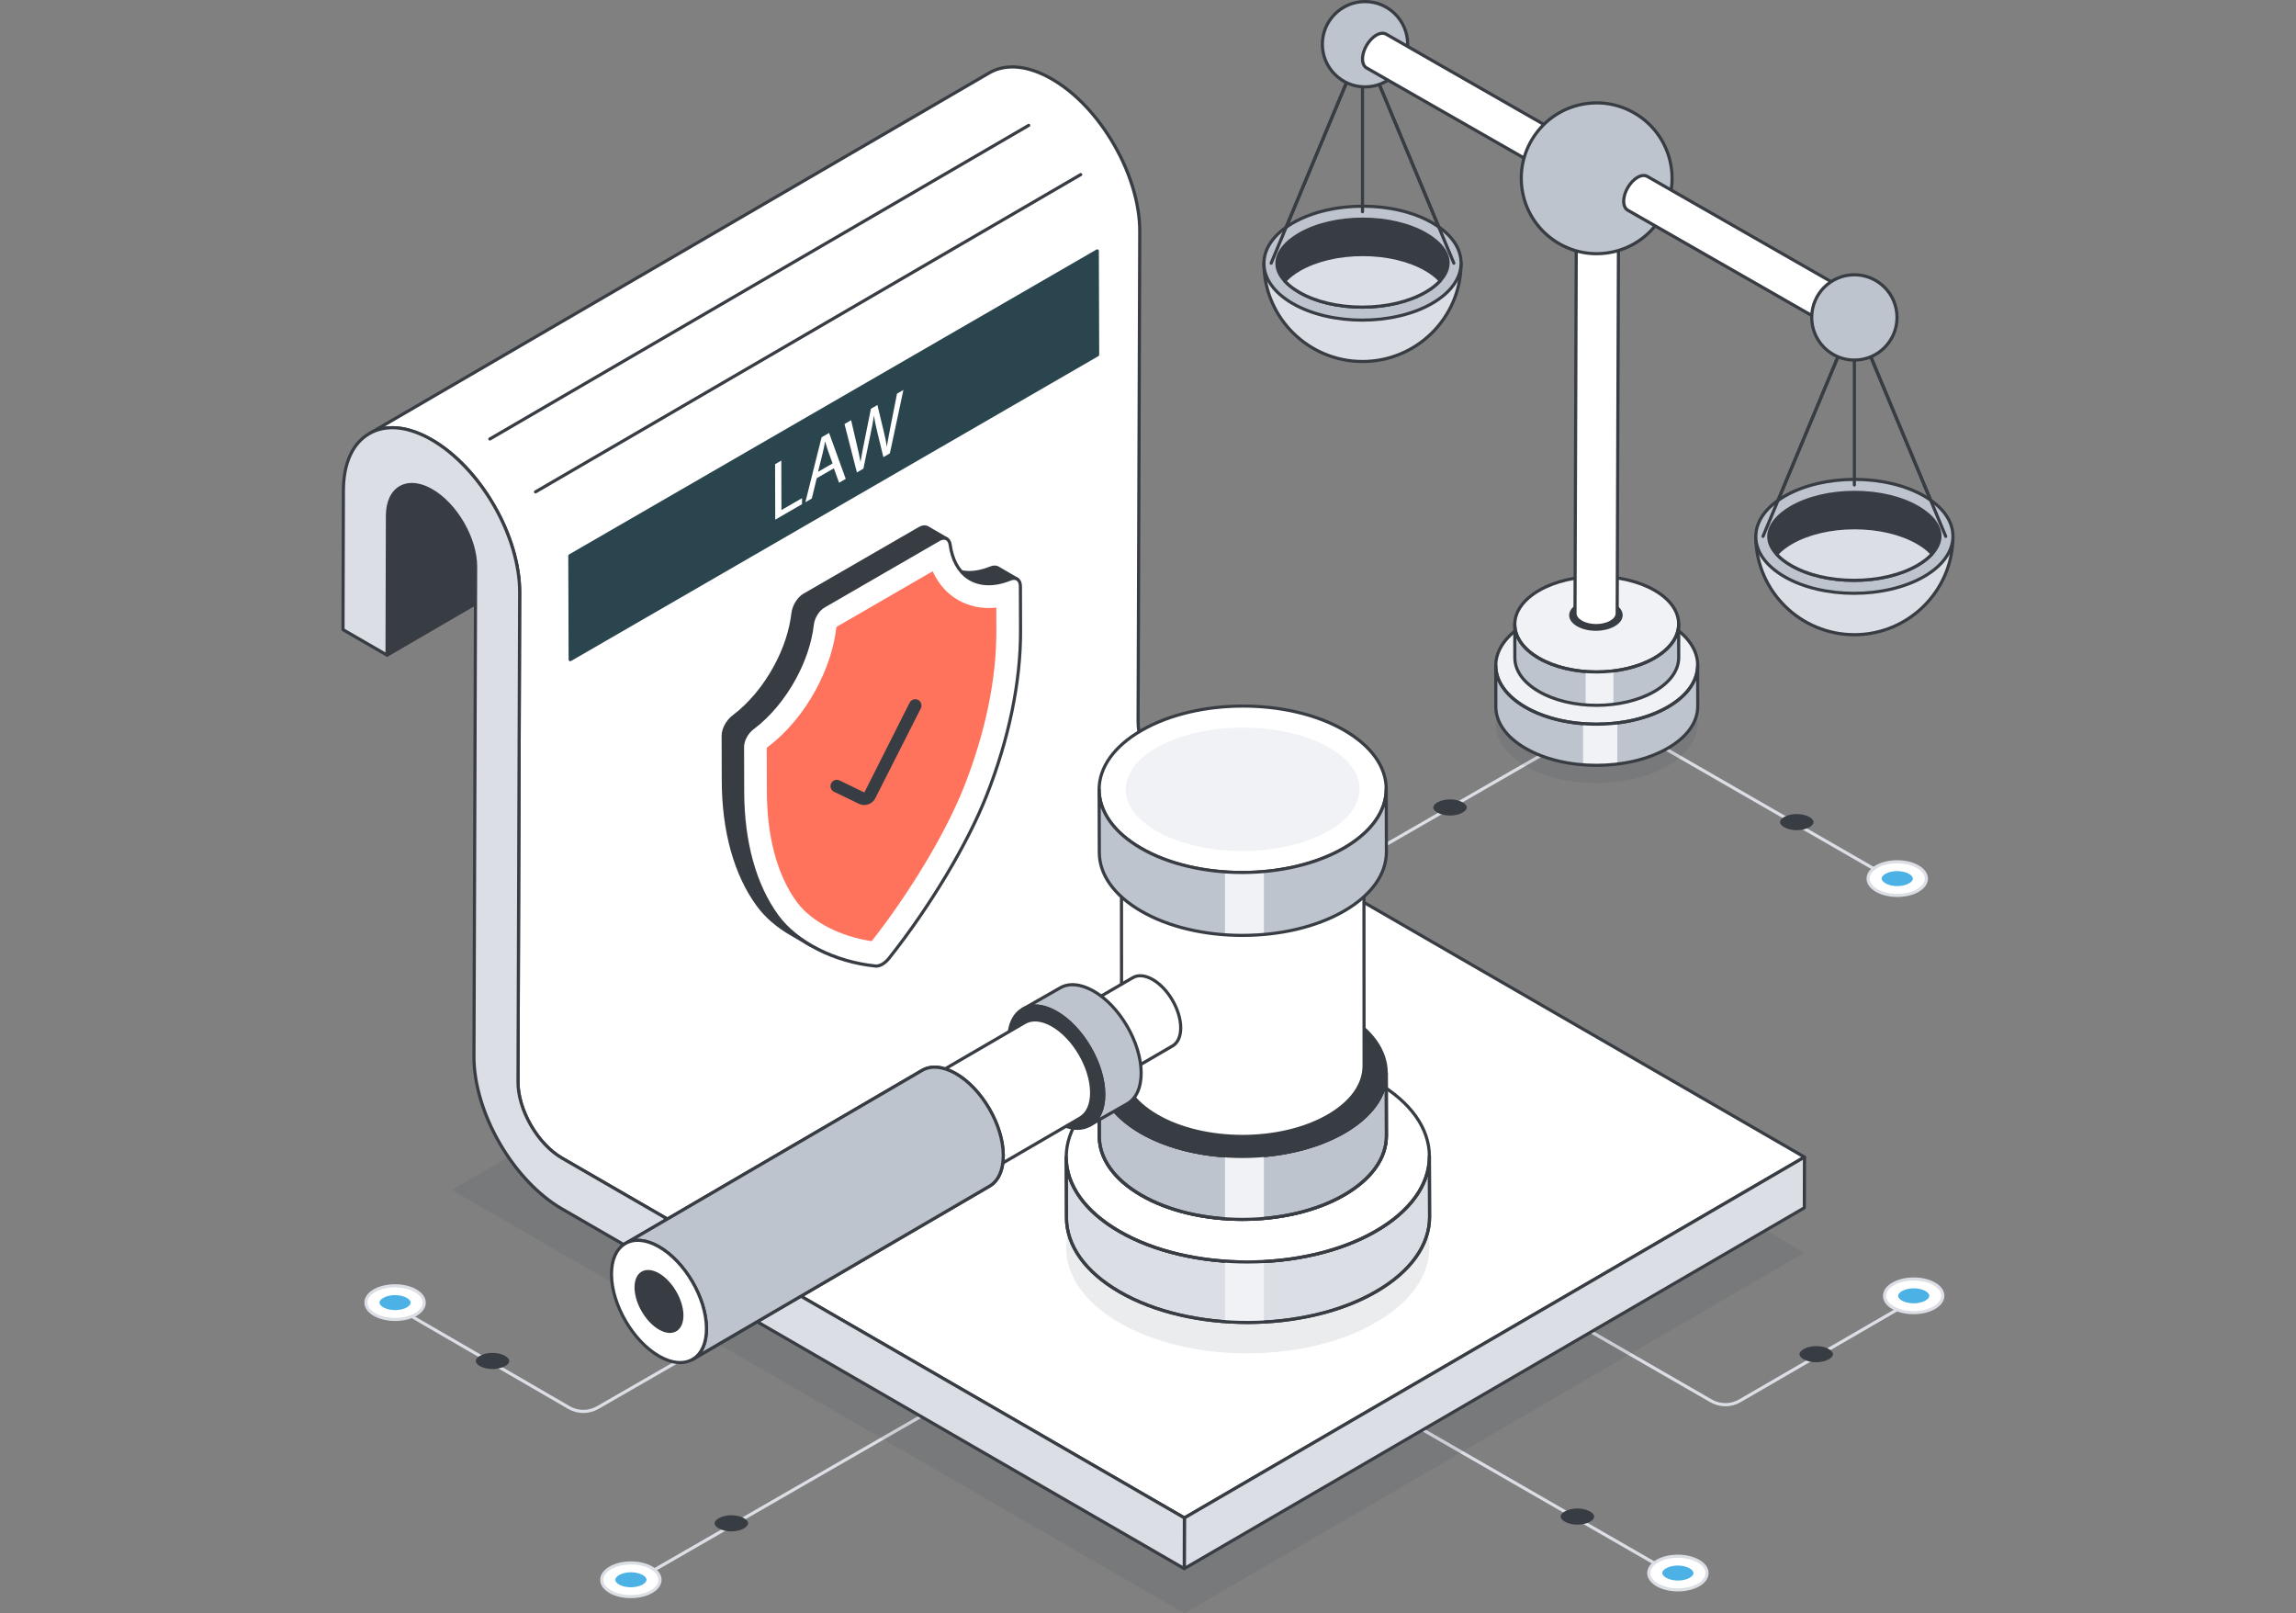 <svg width="585" height="411" viewBox="0 0 585 411" fill="none" xmlns="http://www.w3.org/2000/svg">
<rect x="0" y="0" width="585" height="411" fill="#808080" stroke="none"/>
<g clip-path="url(#clip0_2343_10954)">
<path d="M439.617 358.241C438.293 358.241 436.966 357.901 435.784 357.22L392.809 332.479C392.619 332.37 392.553 332.125 392.662 331.932C392.771 331.737 393.016 331.675 393.209 331.784L436.183 356.525C438.309 357.748 440.946 357.744 443.067 356.515L485.744 331.784C485.93 331.673 486.18 331.739 486.291 331.93C486.401 332.122 486.337 332.368 486.144 332.477L443.467 357.208C442.28 357.896 440.949 358.241 439.617 358.241Z" fill="#DBDEE4"/>
<path d="M482.361 327.071C479.453 328.745 479.436 331.461 482.325 333.136C485.214 334.81 489.916 334.81 492.824 333.136C495.732 331.463 495.746 328.747 492.857 327.074C489.968 325.4 485.269 325.398 482.361 327.074V327.071Z" fill="white"/>
<path d="M487.566 334.786C485.592 334.786 483.623 334.35 482.125 333.484C480.603 332.603 479.766 331.406 479.769 330.116C479.771 328.816 480.622 327.612 482.161 326.724C485.178 324.989 490.065 324.991 493.057 326.724C494.578 327.605 495.415 328.802 495.415 330.092C495.413 331.392 494.564 332.594 493.026 333.482C491.518 334.35 489.542 334.784 487.568 334.784L487.566 334.786ZM482.56 327.419C481.276 328.157 480.57 329.116 480.568 330.116C480.568 331.108 481.262 332.056 482.525 332.789C485.297 334.396 489.827 334.396 492.621 332.789C493.903 332.051 494.609 331.094 494.612 330.094C494.612 329.102 493.917 328.152 492.655 327.419C489.88 325.812 485.352 325.812 482.56 327.419Z" fill="#DBDEE4"/>
<path d="M487.575 332.018C488.709 332.018 489.805 331.761 490.585 331.311C491.211 330.951 491.57 330.509 491.572 330.097C491.572 329.69 491.22 329.252 490.607 328.897C489.834 328.45 488.743 328.193 487.608 328.193C486.476 328.193 485.38 328.45 484.6 328.897C483.975 329.259 483.613 329.702 483.613 330.113C483.613 330.52 483.965 330.956 484.579 331.313C485.352 331.761 486.443 332.018 487.575 332.018Z" fill="#4CB1E5"/>
<path d="M462.747 347.023C463.964 347.023 465.141 346.747 465.978 346.264C466.651 345.876 467.037 345.402 467.037 344.959C467.037 344.524 466.659 344.052 466 343.671C465.17 343.191 463.998 342.915 462.78 342.915C461.565 342.915 460.385 343.191 459.551 343.671C458.878 344.059 458.493 344.536 458.49 344.976C458.49 345.411 458.868 345.883 459.527 346.264C460.357 346.744 461.529 347.021 462.744 347.021L462.747 347.023Z" fill="#383C43"/>
<path d="M484.422 225.726C484.353 225.726 484.287 225.71 484.222 225.674L387.716 170.111C387.526 170.002 387.459 169.757 387.568 169.564C387.678 169.369 387.923 169.307 388.115 169.416L484.622 224.979C484.812 225.088 484.879 225.334 484.769 225.526C484.696 225.655 484.56 225.729 484.422 225.729V225.726Z" fill="#DBDEE4"/>
<path d="M478.169 226.85C475.261 225.177 475.245 222.458 478.134 220.785C481.023 219.112 485.724 219.112 488.632 220.785C491.541 222.458 491.555 225.174 488.666 226.85C485.777 228.523 481.078 228.526 478.169 226.85Z" fill="white"/>
<path d="M483.425 228.499C481.454 228.499 479.478 228.066 477.972 227.197C476.431 226.31 475.582 225.105 475.58 223.806C475.58 222.515 476.415 221.318 477.937 220.437C480.933 218.702 485.82 218.702 488.835 220.437C490.376 221.325 491.222 222.527 491.225 223.827C491.225 225.119 490.39 226.314 488.866 227.197C487.368 228.066 485.396 228.499 483.423 228.499H483.425ZM483.375 219.926C481.546 219.926 479.722 220.328 478.334 221.13C477.071 221.863 476.377 222.811 476.377 223.803C476.377 224.803 477.085 225.762 478.369 226.5C481.163 228.109 485.689 228.107 488.464 226.5C489.727 225.767 490.421 224.817 490.421 223.825C490.421 222.825 489.712 221.868 488.431 221.13C487.032 220.326 485.201 219.923 483.373 219.923L483.375 219.926Z" fill="#DBDEE4"/>
<path d="M483.385 221.906C484.519 221.906 485.615 222.163 486.395 222.613C487.021 222.972 487.38 223.415 487.38 223.827C487.38 224.234 487.028 224.672 486.414 225.027C485.642 225.474 484.55 225.731 483.416 225.731C482.284 225.731 481.188 225.474 480.408 225.027C479.782 224.665 479.421 224.222 479.421 223.81C479.421 223.403 479.773 222.965 480.386 222.611C481.159 222.163 482.251 221.906 483.383 221.906H483.385Z" fill="#4CB1E5"/>
<path d="M457.789 207.372C459.006 207.372 460.183 207.648 461.02 208.131C461.693 208.519 462.079 208.993 462.079 209.436C462.079 209.871 461.7 210.343 461.042 210.726C460.212 211.207 459.04 211.483 457.822 211.483C456.607 211.483 455.427 211.207 454.593 210.726C453.92 210.338 453.535 209.862 453.532 209.419C453.532 208.984 453.91 208.512 454.569 208.131C455.399 207.651 456.571 207.374 457.786 207.374L457.789 207.372Z" fill="#383C43"/>
<path d="M328.619 229.678C328.481 229.678 328.345 229.606 328.271 229.475C328.162 229.283 328.229 229.037 328.419 228.928L424.926 173.365C425.118 173.256 425.363 173.32 425.472 173.513C425.582 173.705 425.515 173.951 425.325 174.06L328.818 229.623C328.754 229.659 328.688 229.675 328.619 229.675V229.678Z" fill="#DBDEE4"/>
<path d="M369.47 203.645C368.252 203.645 367.075 203.921 366.238 204.404C365.565 204.792 365.18 205.266 365.18 205.708C365.18 206.144 365.558 206.615 366.216 206.998C367.046 207.479 368.219 207.755 369.436 207.755C370.651 207.755 371.831 207.479 372.665 206.998C373.338 206.61 373.724 206.134 373.726 205.692C373.726 205.256 373.348 204.785 372.689 204.404C371.859 203.923 370.687 203.647 369.472 203.647L369.47 203.645Z" fill="#383C43"/>
<path d="M428.526 402.636C428.457 402.636 428.39 402.619 428.326 402.583L331.819 347.023C331.629 346.913 331.562 346.668 331.672 346.475C331.781 346.28 332.026 346.218 332.219 346.328L428.725 401.888C428.916 401.998 428.982 402.243 428.873 402.436C428.799 402.564 428.664 402.638 428.526 402.638V402.636Z" fill="#DBDEE4"/>
<path d="M422.277 403.759C419.369 402.086 419.352 399.368 422.241 397.694C425.13 396.021 429.832 396.021 432.74 397.694C435.648 399.368 435.662 402.084 432.773 403.759C429.884 405.433 425.185 405.435 422.277 403.759Z" fill="white"/>
<path d="M427.532 405.409C425.559 405.409 423.585 404.976 422.077 404.107C420.536 403.219 419.688 402.017 419.688 400.717C419.688 399.425 420.522 398.23 422.044 397.347C425.035 395.612 429.927 395.612 432.942 397.347C434.483 398.235 435.33 399.437 435.332 400.736C435.332 402.026 434.497 403.224 432.973 404.104C431.475 404.973 429.504 405.406 427.53 405.406L427.532 405.409ZM427.482 396.837C425.654 396.837 423.827 397.24 422.441 398.042C421.178 398.775 420.484 399.725 420.484 400.717C420.484 401.717 421.193 402.676 422.474 403.414C425.266 405.023 429.794 405.023 432.571 403.414C433.834 402.681 434.528 401.731 434.528 400.739C434.528 399.739 433.82 398.782 432.538 398.044C431.14 397.24 429.309 396.837 427.48 396.837H427.482Z" fill="#DBDEE4"/>
<path d="M427.492 398.815C428.626 398.815 429.722 399.072 430.502 399.522C431.128 399.882 431.487 400.325 431.489 400.736C431.489 401.143 431.137 401.581 430.524 401.936C429.751 402.383 428.66 402.641 427.525 402.641C426.393 402.641 425.297 402.383 424.517 401.936C423.892 401.574 423.53 401.131 423.53 400.72C423.53 400.313 423.882 399.875 424.496 399.52C425.269 399.072 426.36 398.815 427.492 398.815Z" fill="#4CB1E5"/>
<path d="M401.893 384.284C403.111 384.284 404.288 384.56 405.125 385.043C405.798 385.431 406.183 385.905 406.183 386.348C406.183 386.783 405.805 387.254 405.146 387.638C404.316 388.118 403.144 388.395 401.927 388.395C400.711 388.395 399.532 388.118 398.697 387.638C398.024 387.25 397.639 386.774 397.637 386.331C397.637 385.895 398.015 385.424 398.674 385.043C399.503 384.562 400.676 384.286 401.891 384.286L401.893 384.284Z" fill="#383C43"/>
<path d="M148.637 359.957C147.305 359.957 145.971 359.615 144.787 358.924L102.11 334.193C101.917 334.081 101.853 333.836 101.962 333.646C102.074 333.453 102.321 333.389 102.509 333.501L145.186 358.232C147.308 359.46 149.942 359.465 152.068 358.241L195.042 333.501C195.235 333.393 195.48 333.455 195.589 333.648C195.699 333.841 195.632 334.086 195.442 334.196L152.468 358.936C151.286 359.617 149.959 359.957 148.634 359.957H148.637Z" fill="#DBDEE4"/>
<path d="M159.725 404.35C159.587 404.35 159.452 404.278 159.378 404.147C159.268 403.954 159.335 403.709 159.525 403.6L256.032 348.037C256.225 347.93 256.47 347.992 256.579 348.185C256.688 348.377 256.622 348.622 256.432 348.732L159.925 404.295C159.861 404.33 159.794 404.347 159.725 404.347V404.35Z" fill="#DBDEE4"/>
<path d="M105.892 328.804C108.8 330.478 108.817 333.196 105.928 334.869C103.038 336.543 98.337 336.543 95.429 334.869C92.521 333.196 92.507 330.48 95.396 328.804C98.285 327.131 102.984 327.129 105.892 328.804Z" fill="white"/>
<path d="M100.687 336.516C98.713 336.516 96.737 336.083 95.23 335.214C93.689 334.327 92.842 333.124 92.84 331.825C92.84 330.535 93.674 329.337 95.199 328.454C98.193 326.719 103.082 326.719 106.095 328.454C107.635 329.342 108.484 330.547 108.487 331.846C108.487 333.136 107.652 334.334 106.13 335.214C104.632 336.083 102.663 336.516 100.689 336.516H100.687ZM100.637 327.945C98.808 327.945 96.982 328.347 95.596 329.149C94.333 329.883 93.639 330.832 93.639 331.825C93.639 332.825 94.347 333.781 95.629 334.519C98.423 336.128 102.951 336.131 105.726 334.519C106.989 333.786 107.683 332.839 107.683 331.846C107.683 330.847 106.974 329.887 105.69 329.149C104.294 328.345 102.463 327.943 100.637 327.943V327.945Z" fill="#DBDEE4"/>
<path d="M100.678 333.748C99.544 333.748 98.448 333.491 97.668 333.041C97.042 332.682 96.683 332.239 96.681 331.827C96.681 331.42 97.033 330.982 97.646 330.628C98.419 330.18 99.51 329.923 100.645 329.923C101.777 329.923 102.873 330.18 103.653 330.628C104.278 330.989 104.64 331.432 104.64 331.844C104.64 332.251 104.288 332.689 103.674 333.044C102.901 333.491 101.81 333.748 100.678 333.748Z" fill="#4CB1E5"/>
<path d="M125.504 348.756C124.286 348.756 123.109 348.48 122.272 347.996C121.599 347.608 121.214 347.135 121.214 346.692C121.214 346.256 121.592 345.785 122.251 345.402C123.081 344.921 124.253 344.645 125.47 344.645C126.686 344.645 127.865 344.921 128.7 345.402C129.373 345.79 129.758 346.266 129.76 346.709C129.76 347.144 129.382 347.616 128.723 347.996C127.894 348.477 126.721 348.753 125.506 348.753L125.504 348.756Z" fill="#383C43"/>
<path d="M165.976 405.475C168.884 403.802 168.901 401.084 166.012 399.41C163.122 397.737 158.421 397.737 155.513 399.41C152.605 401.084 152.59 403.8 155.48 405.475C158.369 407.149 163.068 407.151 165.976 405.475Z" fill="white"/>
<path d="M160.721 407.123C158.747 407.123 156.776 406.689 155.278 405.821C153.756 404.94 152.919 403.743 152.919 402.45C152.921 401.15 153.77 399.948 155.309 399.061C158.326 397.325 163.213 397.325 166.207 399.061C167.729 399.941 168.566 401.138 168.563 402.431C168.563 403.731 167.712 404.935 166.174 405.821C164.666 406.687 162.692 407.123 160.719 407.123H160.721ZM160.771 398.551C158.942 398.551 157.111 398.953 155.713 399.758C154.431 400.496 153.725 401.453 153.723 402.452C153.723 403.445 154.417 404.395 155.68 405.128C158.455 406.735 162.985 406.737 165.777 405.128C167.058 404.39 167.764 403.433 167.767 402.431C167.767 401.438 167.073 400.489 165.81 399.756C164.423 398.951 162.597 398.551 160.769 398.551H160.771Z" fill="#DBDEE4"/>
<path d="M160.762 400.529C159.627 400.529 158.531 400.786 157.751 401.236C157.126 401.595 156.767 402.038 156.767 402.45C156.767 402.857 157.119 403.295 157.732 403.65C158.505 404.097 159.596 404.354 160.731 404.354C161.863 404.354 162.959 404.097 163.739 403.65C164.364 403.288 164.726 402.845 164.726 402.433C164.726 402.026 164.374 401.588 163.76 401.234C162.987 400.786 161.896 400.529 160.764 400.529H160.762Z" fill="#4CB1E5"/>
<path d="M186.357 385.998C185.14 385.998 183.963 386.274 183.126 386.757C182.453 387.145 182.067 387.619 182.067 388.061C182.067 388.497 182.445 388.968 183.104 389.351C183.934 389.832 185.106 390.108 186.324 390.108C187.539 390.108 188.719 389.832 189.553 389.351C190.226 388.963 190.611 388.487 190.614 388.045C190.614 387.609 190.236 387.138 189.577 386.757C188.747 386.276 187.575 386 186.36 386L186.357 385.998Z" fill="#383C43"/>
<g opacity="0.1">
<path d="M459.755 319.088L301.776 411L115.126 303.131L273.119 211.219L459.755 319.088Z" fill="#383C43"/>
</g>
<path d="M260.03 32.246C257.985 33.422 256.72 35.89 256.72 39.479L256.627 68.535L256.613 74.976L98.629 166.895L98.641 160.44L98.719 131.398C98.734 127.809 99.984 125.338 102.041 124.165L260.03 32.246Z" fill="#383C43"/>
<path d="M98.631 167.298C98.562 167.298 98.493 167.279 98.431 167.245C98.308 167.174 98.231 167.041 98.231 166.898L98.324 131.401C98.336 127.802 99.589 125.11 101.848 123.82L259.775 31.931C259.794 31.919 259.813 31.91 259.832 31.901C260.022 31.791 260.267 31.858 260.379 32.048C260.488 32.239 260.424 32.484 260.234 32.596L260.184 32.624C258.21 33.788 257.124 36.221 257.124 39.484L257.017 74.981C257.017 75.124 256.941 75.255 256.817 75.326L98.831 167.243C98.769 167.279 98.698 167.298 98.629 167.298H98.631ZM257.599 34.124L102.245 124.512C100.241 125.657 99.133 128.102 99.123 131.401L99.033 166.198L256.213 74.745L256.32 39.477C256.32 37.339 256.762 35.519 257.599 34.121V34.124Z" fill="#383C43"/>
<path d="M459.76 294.764L301.776 386.683L143.171 295.016C140.059 293.207 137.291 290.172 135.246 286.647C133.203 283.11 131.976 279.202 131.976 275.598L132.411 150.874C132.425 143.759 129.933 135.8 125.884 128.816C121.848 121.806 116.205 115.629 110.02 112.063C103.835 108.486 98.178 108.117 94.131 110.452L252.117 18.53C256.179 16.207 261.836 16.564 268.021 20.142C274.206 23.708 279.834 29.884 283.87 36.894C287.917 43.878 290.423 51.838 290.397 58.952L289.976 183.691C289.962 187.28 291.203 191.189 293.246 194.726C295.277 198.251 298.059 201.3 301.172 203.095L459.762 294.762L459.76 294.764Z" fill="white"/>
<path d="M301.776 387.083C301.707 387.083 301.638 387.064 301.576 387.028L142.974 295.361C139.926 293.591 137.06 290.565 134.903 286.847C132.758 283.134 131.579 279.14 131.579 275.596L132.014 150.869C132.028 144.1 129.67 136.133 125.541 129.013C121.406 121.834 115.678 115.781 109.823 112.406C104.021 109.048 98.378 108.462 94.336 110.797C94.145 110.904 93.898 110.842 93.789 110.65C93.679 110.457 93.743 110.212 93.934 110.102C93.934 110.102 93.936 110.102 93.939 110.1L251.915 18.183C256.3 15.677 262.088 16.248 268.221 19.794C274.268 23.279 279.951 29.282 284.217 36.692C288.486 44.057 290.823 51.964 290.797 58.952L290.374 183.691C290.362 187.066 291.506 190.913 293.591 194.526C295.672 198.134 298.433 201.055 301.369 202.747L459.96 294.416C460.083 294.488 460.159 294.621 460.159 294.762C460.159 294.902 460.083 295.038 459.96 295.109L301.976 387.028C301.914 387.064 301.843 387.083 301.774 387.083H301.776ZM99.943 108.557C103.098 108.557 106.596 109.617 110.22 111.714C116.282 115.205 121.967 121.208 126.231 128.614C130.426 135.852 132.825 143.964 132.811 150.874L132.376 275.6C132.376 279.004 133.517 282.855 135.593 286.447C137.681 290.049 140.444 292.969 143.374 294.671L301.776 386.221L458.961 294.766L300.97 203.445C297.914 201.681 295.046 198.656 292.897 194.928C290.742 191.196 289.56 187.204 289.572 183.691L289.996 58.952C290.022 52.202 287.66 44.235 283.523 37.097C279.323 29.803 273.747 23.907 267.819 20.492C261.945 17.093 256.44 16.524 252.315 18.883L97.919 108.71C98.576 108.607 99.253 108.557 99.945 108.557H99.943Z" fill="#383C43"/>
<path d="M301.772 386.681L459.765 294.764L459.727 307.682L301.736 399.601L301.772 386.681Z" fill="#DBDEE4"/>
<path d="M301.736 400.001C301.667 400.001 301.598 399.982 301.537 399.946C301.413 399.875 301.337 399.741 301.337 399.599L301.373 386.678C301.373 386.536 301.449 386.405 301.572 386.333L459.563 294.416C459.689 294.345 459.839 294.345 459.965 294.416C460.089 294.488 460.165 294.621 460.165 294.764L460.129 307.682C460.129 307.825 460.053 307.955 459.93 308.027L301.939 399.944C301.877 399.979 301.805 399.998 301.736 399.998V400.001ZM302.174 386.912L302.141 398.903L459.33 307.453L459.364 295.464L302.174 386.914V386.912Z" fill="#383C43"/>
<path d="M110.029 112.054C116.209 115.627 121.849 121.796 125.885 128.806C129.93 135.8 132.429 143.754 132.407 150.872L131.982 275.6C131.972 279.195 133.209 283.101 135.247 286.645C137.287 290.17 140.06 293.21 143.175 295.012L301.772 386.681L301.736 399.601L143.139 307.932C136.959 304.359 131.318 298.189 127.283 291.182C123.238 284.188 120.732 276.229 120.76 269.117L121.186 144.388C121.186 140.789 119.959 136.887 117.921 133.343C115.881 129.818 113.108 126.778 109.993 124.976C106.871 123.172 104.096 123.003 102.043 124.165C99.991 125.345 98.736 127.811 98.726 131.406L98.643 160.45L98.624 166.9L87.402 160.414L87.502 124.919C87.514 117.795 90.058 112.756 94.13 110.454C98.184 108.122 103.841 108.481 110.029 112.059V112.054Z" fill="#DBDEE4"/>
<path d="M301.736 400.001C301.667 400.001 301.598 399.982 301.536 399.946L142.939 308.277C136.875 304.773 131.192 298.772 126.935 291.379C122.664 283.996 120.329 276.086 120.358 269.112L120.781 144.38C120.784 140.996 119.644 137.144 117.569 133.536C115.485 129.932 112.722 127.014 109.788 125.317C106.918 123.66 104.238 123.375 102.236 124.508C100.238 125.657 99.13 128.104 99.123 131.398L99.023 166.893C99.023 167.036 98.947 167.169 98.823 167.241C98.697 167.312 98.547 167.312 98.424 167.241L87.2 160.757C87.076 160.685 87 160.552 87 160.409L87.1 124.915C87.112 117.848 89.537 112.587 93.929 110.1C98.298 107.589 104.083 108.155 110.225 111.706C116.289 115.21 121.972 121.213 126.229 128.604C130.49 135.971 132.825 143.881 132.806 150.871L132.383 275.603C132.371 278.976 133.513 282.827 135.596 286.447C137.681 290.051 140.444 292.969 143.376 294.666L301.974 386.333C302.097 386.405 302.173 386.538 302.173 386.681L302.138 399.601C302.138 399.744 302.062 399.877 301.938 399.948C301.876 399.984 301.807 400.001 301.738 400.001H301.736ZM104.949 123.027C106.566 123.027 108.352 123.563 110.19 124.627C113.243 126.393 116.111 129.416 118.263 133.138C120.408 136.866 121.585 140.86 121.583 144.383L121.159 269.114C121.131 275.85 123.49 283.819 127.63 290.977C131.755 298.146 137.481 304.197 143.338 307.582L301.336 398.903L301.37 386.907L142.972 295.354C139.919 293.588 137.053 290.568 134.899 286.842C132.747 283.101 131.57 279.107 131.579 275.593L132.003 150.862C132.022 144.111 129.663 136.14 125.532 128.999C121.407 121.832 115.68 115.779 109.824 112.392C103.943 108.993 98.436 108.424 94.324 110.79C90.189 113.127 87.908 118.143 87.897 124.91L87.797 160.174L98.219 166.198L98.317 131.396C98.326 127.802 99.577 125.11 101.836 123.81C102.766 123.284 103.814 123.022 104.944 123.022L104.949 123.027Z" fill="#383C43"/>
<g opacity="0.1">
<path d="M285.324 298.972C267.199 309.448 267.104 326.426 285.119 336.909C303.125 347.385 332.407 347.385 350.532 336.909C368.666 326.429 368.761 309.448 350.753 298.972C332.738 288.492 303.458 288.492 285.324 298.972Z" fill="#383C43"/>
</g>
<path d="M271.67 294.795L271.727 310.21C271.746 317.031 276.226 323.841 285.177 329.049C303.183 339.525 332.465 339.525 350.589 329.049C359.716 323.775 364.272 316.853 364.253 309.945L364.196 294.531C364.215 301.441 359.659 308.36 350.532 313.635C332.407 324.11 303.128 324.11 285.12 313.635C276.169 308.427 271.689 301.617 271.67 294.795Z" fill="#DBDEE4"/>
<path d="M317.837 337.29C305.919 337.29 294.017 334.66 284.974 329.397C276.195 324.289 271.346 317.474 271.325 310.212L271.268 294.823V294.797C271.268 294.574 271.446 294.395 271.667 294.393C271.888 294.393 272.067 294.571 272.067 294.793V294.821C272.1 301.776 276.803 308.334 285.316 313.287C303.182 323.682 332.345 323.68 350.327 313.287C359.028 308.258 363.81 301.598 363.791 294.531C363.791 294.309 363.97 294.128 364.191 294.128C364.412 294.128 364.59 294.307 364.59 294.528V294.54L364.647 309.943C364.669 317.308 359.744 324.215 350.784 329.397C341.683 334.657 329.751 337.29 317.835 337.29H317.837ZM272.088 299.882L272.126 310.21C272.147 317.177 276.853 323.746 285.378 328.704C303.239 339.099 332.407 339.099 350.387 328.704C359.09 323.675 363.87 317.012 363.851 309.948L363.813 299.598C362.096 305.028 357.599 310.014 350.731 313.985C332.526 324.508 303.001 324.506 284.917 313.985C278.223 310.088 273.814 305.201 272.088 299.882Z" fill="#383C43"/>
<path d="M285.324 275.7C267.199 286.176 267.104 303.154 285.119 313.637C303.125 324.113 332.407 324.113 350.532 313.637C368.666 303.157 368.761 286.176 350.753 275.7C332.738 265.22 303.458 265.22 285.324 275.7Z" fill="white"/>
<path d="M317.783 321.873C305.864 321.873 293.963 319.243 284.917 313.982C276.107 308.855 271.258 302.017 271.268 294.728C271.279 287.392 276.199 280.511 285.124 275.353C303.332 264.827 332.864 264.83 350.955 275.353C359.761 280.475 364.604 287.311 364.595 294.597C364.583 301.936 359.661 308.822 350.732 313.982C341.631 319.243 329.699 321.873 317.783 321.873ZM285.523 276.048C276.858 281.056 272.078 287.692 272.069 294.731C272.059 301.722 276.765 308.312 285.321 313.29C303.187 323.684 332.35 323.682 350.332 313.29C359.004 308.277 363.784 301.638 363.796 294.597C363.805 287.609 359.104 281.02 350.553 276.048C332.683 265.651 303.51 265.651 285.526 276.048H285.523Z" fill="#383C43"/>
<path d="M280.046 273.511L280.091 289.537C280.105 294.931 283.648 300.315 290.725 304.433C304.962 312.714 328.109 312.716 342.439 304.433C349.653 300.262 353.256 294.79 353.242 289.33L353.196 273.303C353.213 278.766 349.608 284.238 342.393 288.406C328.064 296.687 304.914 296.687 290.68 288.406C283.603 284.288 280.063 278.904 280.046 273.511Z" fill="white"/>
<path d="M316.548 311.028C307.109 311.028 297.686 308.946 290.523 304.778C283.553 300.722 279.708 295.309 279.692 289.537L279.646 273.511C279.646 273.289 279.825 273.111 280.046 273.108C280.267 273.108 280.445 273.287 280.445 273.508C280.462 278.985 284.167 284.15 290.88 288.056C304.981 296.261 328.002 296.259 342.191 288.056C349.045 284.096 352.809 278.854 352.795 273.301C352.795 273.08 352.973 272.901 353.194 272.899C353.415 272.899 353.594 273.077 353.594 273.299L353.639 289.325C353.655 295.178 349.746 300.667 342.636 304.778C335.431 308.943 325.981 311.026 316.545 311.026L316.548 311.028ZM280.462 278.028L280.495 289.537C280.51 295.012 284.215 300.179 290.93 304.085C305.031 312.29 328.05 312.288 342.241 304.085C349.094 300.124 352.859 294.883 352.845 289.327L352.811 277.824C351.339 281.944 347.839 285.721 342.596 288.749C328.183 297.08 304.803 297.08 290.48 288.749C285.368 285.774 281.934 282.068 280.462 278.024V278.028Z" fill="#383C43"/>
<path d="M280.046 273.511L280.091 289.537C280.105 294.931 283.648 300.315 290.725 304.433C304.962 312.714 328.109 312.716 342.439 304.433C349.653 300.262 353.256 294.79 353.242 289.33L353.196 273.303C353.213 278.766 349.608 284.238 342.393 288.406C328.064 296.687 304.914 296.687 290.68 288.406C283.603 284.288 280.063 278.904 280.046 273.511Z" fill="#BEC4CD"/>
<path d="M316.548 311.028C307.109 311.028 297.686 308.946 290.523 304.778C283.553 300.722 279.708 295.309 279.692 289.537L279.646 273.511C279.646 273.289 279.825 273.111 280.046 273.108C280.267 273.108 280.445 273.287 280.445 273.508C280.462 278.985 284.167 284.15 290.88 288.056C304.981 296.261 328.002 296.259 342.191 288.056C349.045 284.096 352.809 278.854 352.795 273.301C352.795 273.08 352.973 272.901 353.194 272.899C353.415 272.899 353.594 273.077 353.594 273.299L353.639 289.325C353.655 295.178 349.746 300.667 342.636 304.778C335.431 308.943 325.981 311.026 316.545 311.026L316.548 311.028ZM280.462 278.028L280.495 289.537C280.51 295.012 284.215 300.179 290.93 304.085C305.031 312.29 328.05 312.288 342.241 304.085C349.094 300.124 352.859 294.883 352.845 289.327L352.811 277.824C351.339 281.944 347.839 285.721 342.596 288.749C328.183 297.08 304.803 297.08 290.48 288.749C285.368 285.774 281.934 282.068 280.462 278.024V278.028Z" fill="#383C43"/>
<path d="M290.842 258.415C276.513 266.696 276.439 280.121 290.68 288.406C304.917 296.687 328.064 296.69 342.394 288.406C356.73 280.121 356.804 266.696 342.57 258.415C328.328 250.129 305.179 250.129 290.842 258.415Z" fill="#383C43"/>
<path d="M316.503 295.002C307.065 295.002 297.641 292.919 290.478 288.754C283.485 284.684 279.637 279.254 279.645 273.458C279.654 267.626 283.559 262.161 290.64 258.067C305.06 249.734 328.447 249.734 342.772 258.067C349.761 262.135 353.606 267.565 353.596 273.356C353.587 279.19 349.68 284.657 342.594 288.754C335.388 292.919 325.938 295.002 316.503 295.002ZM291.042 258.76C284.217 262.704 280.455 267.924 280.446 273.458C280.439 278.954 284.146 284.138 290.88 288.059C304.982 296.264 328.003 296.261 342.192 288.059C349.021 284.112 352.788 278.89 352.795 273.353C352.802 267.86 349.1 262.675 342.368 258.76C328.264 250.555 305.238 250.558 291.042 258.76Z" fill="#383C43"/>
<path d="M285.734 217.669L285.772 271.68C285.784 276.234 288.776 280.782 294.754 284.26C306.777 291.255 326.328 291.255 338.43 284.26C344.524 280.737 347.566 276.117 347.554 271.504L347.516 217.493C347.528 222.106 344.486 226.729 338.392 230.249C326.29 237.245 306.739 237.245 294.716 230.249C288.74 226.771 285.749 222.223 285.734 217.669Z" fill="white"/>
<path d="M316.565 289.892C308.582 289.892 300.611 288.13 294.552 284.605C288.647 281.168 285.387 276.579 285.373 271.68L285.335 217.669C285.335 217.448 285.513 217.269 285.734 217.269C285.956 217.269 286.134 217.448 286.134 217.669C286.148 222.273 289.266 226.617 294.918 229.904C306.808 236.823 326.224 236.821 338.192 229.904C343.942 226.581 347.107 222.192 347.114 217.543V217.495C347.114 217.274 347.292 217.093 347.514 217.093C347.735 217.093 347.913 217.272 347.913 217.493V217.538L347.951 271.506C347.965 276.474 344.653 281.127 338.627 284.61C332.533 288.133 324.54 289.894 316.56 289.894L316.565 289.892ZM286.139 221.801L286.174 271.68C286.186 276.281 289.306 280.625 294.956 283.912C306.848 290.832 326.259 290.832 338.23 283.912C343.999 280.578 347.166 276.172 347.155 271.504L347.119 221.678C345.804 225.036 342.888 228.114 338.594 230.594C326.402 237.642 306.629 237.64 294.516 230.594C290.31 228.147 287.444 225.112 286.141 221.799L286.139 221.801Z" fill="#383C43"/>
<path d="M294.855 204.918C282.753 211.914 282.689 223.251 294.719 230.249C306.742 237.245 326.293 237.245 338.395 230.249C350.503 223.251 350.567 211.914 338.542 204.918C326.512 197.92 306.963 197.92 294.855 204.918Z" fill="white"/>
<path d="M316.525 235.881C308.542 235.881 300.571 234.119 294.514 230.594C288.586 227.145 285.328 222.539 285.333 217.622C285.34 212.673 288.648 208.039 294.652 204.571C306.844 197.523 326.626 197.523 338.744 204.571C344.668 208.017 347.925 212.621 347.916 217.536C347.909 222.487 344.599 227.124 338.592 230.594C332.497 234.117 324.505 235.878 316.525 235.881ZM316.727 200.074C308.887 200.074 301.039 201.805 295.054 205.263C289.309 208.584 286.142 212.973 286.137 217.624C286.13 222.242 289.249 226.602 294.921 229.901C306.811 236.821 326.227 236.819 338.195 229.901C343.942 226.579 347.11 222.187 347.117 217.536C347.124 212.918 344.007 208.56 338.342 205.266C332.395 201.805 324.567 200.077 316.729 200.077L316.727 200.074Z" fill="#383C43"/>
<path d="M290.842 186.069C276.513 194.35 276.439 207.774 290.68 216.06C304.917 224.341 328.064 224.343 342.394 216.06C356.73 207.774 356.804 194.35 342.57 186.069C328.328 177.783 305.179 177.783 290.842 186.069Z" fill="white"/>
<path d="M316.503 222.658C307.065 222.658 297.641 220.576 290.478 216.41C283.485 212.34 279.637 206.908 279.645 201.114C279.654 195.283 283.559 189.818 290.64 185.723C305.06 177.388 328.447 177.39 342.772 185.723C349.761 189.791 353.606 195.218 353.596 201.012C353.587 206.846 349.68 212.314 342.594 216.41C335.388 220.576 325.938 222.658 316.503 222.658ZM316.743 180.263C307.448 180.263 298.143 182.315 291.042 186.419C284.217 190.363 280.455 195.583 280.446 201.117C280.439 206.613 284.144 211.797 290.88 215.717C304.982 223.92 327.998 223.92 342.192 215.717C349.021 211.771 352.788 206.549 352.795 201.012C352.802 195.518 349.1 190.336 342.368 186.419C335.317 182.315 326.034 180.263 316.741 180.263H316.743Z" fill="#383C43"/>
<path d="M295.627 189.956C283.958 196.09 283.897 206.034 295.496 212.173C307.089 218.309 325.941 218.309 337.612 212.173C349.288 206.034 349.35 196.092 337.755 189.956C326.155 183.817 307.303 183.817 295.629 189.956H295.627Z" fill="#F1F2F5"/>
<path d="M312.123 294.757V310.569C315.421 310.719 318.746 310.643 322.034 310.357V294.533C318.748 294.833 315.424 294.907 312.123 294.757Z" fill="#F1F2F5"/>
<path d="M312.123 321.018V336.831C315.421 336.981 318.746 336.904 322.034 336.619V320.795C318.748 321.095 315.424 321.168 312.123 321.018Z" fill="#F1F2F5"/>
<path d="M317.837 337.29C305.919 337.29 294.017 334.66 284.974 329.397C276.195 324.289 271.346 317.474 271.325 310.212L271.268 294.823V294.797C271.268 294.574 271.446 294.395 271.667 294.393C271.888 294.393 272.067 294.571 272.067 294.793V294.821C272.1 301.776 276.803 308.334 285.316 313.287C303.182 323.682 332.345 323.68 350.327 313.287C359.028 308.258 363.81 301.598 363.791 294.531C363.791 294.309 363.97 294.128 364.191 294.128C364.412 294.128 364.59 294.307 364.59 294.528V294.54L364.647 309.943C364.669 317.308 359.744 324.215 350.784 329.397C341.683 334.657 329.751 337.29 317.835 337.29H317.837ZM272.088 299.882L272.126 310.21C272.147 317.177 276.853 323.746 285.378 328.704C303.239 339.099 332.407 339.099 350.387 328.704C359.09 323.675 363.87 317.012 363.851 309.948L363.813 299.598C362.096 305.028 357.599 310.014 350.731 313.985C332.526 324.508 303.001 324.506 284.917 313.985C278.223 310.088 273.814 305.201 272.088 299.882Z" fill="#383C43"/>
<path d="M316.548 311.028C307.11 311.028 297.687 308.946 290.524 304.778C283.554 300.722 279.709 295.309 279.693 289.537L279.647 273.51C279.647 273.289 279.826 273.111 280.047 273.108C280.268 273.108 280.446 273.287 280.446 273.508C280.463 278.985 284.168 284.15 290.881 288.056C304.982 296.261 328.003 296.259 342.192 288.056C349.046 284.096 352.81 278.854 352.796 273.301C352.796 273.08 352.974 272.901 353.195 272.899C353.416 272.899 353.595 273.077 353.595 273.299L353.64 289.325C353.656 295.178 349.747 300.667 342.637 304.778C335.432 308.943 325.982 311.026 316.546 311.026L316.548 311.028ZM280.463 278.028L280.496 289.537C280.511 295.012 284.216 300.179 290.931 304.085C305.032 312.29 328.051 312.288 342.242 304.085C349.095 300.124 352.86 294.883 352.845 289.327L352.812 277.824C351.34 281.944 347.84 285.721 342.597 288.749C328.184 297.08 304.804 297.08 290.481 288.749C285.369 285.774 281.935 282.068 280.463 278.023V278.028Z" fill="#383C43"/>
<path d="M255.623 268.26L288.641 249.053C289.923 248.306 291.692 248.399 293.654 249.508C297.584 251.731 300.804 257.234 300.833 261.776C300.847 264.073 300.05 265.689 298.752 266.446L265.734 285.652C267.032 284.895 267.829 283.279 267.815 280.982C267.786 276.441 264.567 270.937 260.636 268.714C258.674 267.605 256.902 267.512 255.623 268.26Z" fill="white"/>
<path d="M265.734 286.055C265.596 286.055 265.463 285.983 265.39 285.855C265.278 285.662 265.342 285.417 265.535 285.307C266.762 284.591 267.43 283.055 267.418 280.985C267.389 276.572 264.26 271.223 260.441 269.064C258.674 268.064 257.033 267.903 255.825 268.607C255.63 268.717 255.388 268.655 255.278 268.462C255.167 268.271 255.231 268.026 255.424 267.914C255.426 267.914 255.428 267.914 255.431 267.91L288.441 248.706C289.904 247.853 291.828 248.013 293.854 249.16C297.894 251.448 301.204 257.106 301.235 261.776C301.251 264.146 300.441 265.929 298.957 266.796L265.939 286.005C265.875 286.04 265.806 286.059 265.737 286.059L265.734 286.055ZM257.916 267.388C258.834 267.465 259.82 267.791 260.833 268.364C264.874 270.649 268.184 276.31 268.217 280.98C268.224 282.182 268.02 283.234 267.622 284.091L298.552 266.098C299.779 265.384 300.448 263.849 300.433 261.776C300.407 257.363 297.278 252.014 293.459 249.855C291.694 248.858 290.054 248.689 288.843 249.396L257.916 267.388Z" fill="#383C43"/>
<path d="M260.551 257.113L270.082 251.674C272.255 250.408 275.258 250.565 278.585 252.447C285.251 256.22 290.71 265.551 290.76 273.253C290.784 277.148 289.431 279.892 287.231 281.173L277.701 286.612C279.9 285.329 281.253 282.587 281.229 278.692C281.182 270.99 275.722 261.659 269.054 257.886C265.728 256.004 262.724 255.846 260.551 257.113Z" fill="#BEC4CD"/>
<path d="M277.698 287.011C277.56 287.011 277.427 286.94 277.351 286.811C277.242 286.619 277.306 286.376 277.496 286.264C279.667 285 280.849 282.313 280.828 278.692C280.78 271.121 275.411 261.942 268.857 258.234C265.811 256.511 262.972 256.22 260.843 257.408L260.751 257.46C260.56 257.567 260.315 257.503 260.204 257.313C260.094 257.12 260.158 256.877 260.349 256.765C260.382 256.746 260.415 256.727 260.446 256.708L269.882 251.324C272.274 249.929 275.434 250.203 278.78 252.095C285.555 255.93 291.108 265.42 291.157 273.246C291.181 277.164 289.857 280.101 287.429 281.515L277.896 286.957C277.834 286.992 277.765 287.009 277.696 287.009L277.698 287.011ZM263.735 255.887C265.435 255.887 267.311 256.439 269.252 257.536C276.027 261.371 281.579 270.861 281.629 278.688C281.643 281.132 281.132 283.196 280.157 284.745L287.029 280.823C289.196 279.561 290.38 276.871 290.358 273.253C290.311 265.682 284.941 256.503 278.388 252.795C275.299 251.048 272.424 250.772 270.284 252.019L263.5 255.892C263.578 255.892 263.656 255.887 263.735 255.887Z" fill="#383C43"/>
<path d="M257.029 264.999C256.981 257.296 262.36 254.099 269.052 257.886C275.717 261.659 281.177 270.99 281.227 278.692C281.274 286.423 275.895 289.62 269.23 285.847C262.538 282.06 257.079 272.73 257.031 264.999H257.029Z" fill="#383C43"/>
<path d="M274.519 287.837C272.823 287.837 270.959 287.287 269.033 286.197C262.244 282.356 256.679 272.846 256.629 265.001C256.603 261.116 257.918 258.196 260.327 256.779C262.724 255.37 265.891 255.637 269.251 257.536C276.026 261.371 281.579 270.861 281.629 278.688C281.655 282.591 280.335 285.524 277.921 286.945C276.908 287.54 275.76 287.835 274.519 287.837ZM263.737 256.689C262.631 256.689 261.618 256.949 260.731 257.47C258.579 258.736 257.407 261.409 257.431 264.996C257.478 272.585 262.86 281.782 269.427 285.498C272.509 287.242 275.382 287.509 277.517 286.252C279.674 284.983 280.851 282.298 280.827 278.692C280.78 271.121 275.41 261.942 268.857 258.234C267.042 257.208 265.299 256.689 263.739 256.689H263.737Z" fill="#383C43"/>
<path d="M214.937 287.335L261.09 260.486C262.881 259.443 265.356 259.572 268.098 261.124C273.591 264.232 278.092 271.923 278.133 278.273C278.154 281.484 277.039 283.746 275.225 284.803L229.071 311.652C230.885 310.595 232.001 308.334 231.979 305.123C231.939 298.775 227.44 291.082 221.944 287.973C219.203 286.421 216.727 286.293 214.937 287.335Z" fill="white"/>
<path d="M229.071 312.05C228.933 312.05 228.8 311.978 228.726 311.85C228.614 311.659 228.679 311.414 228.871 311.302H228.876C230.638 310.271 231.599 308.077 231.582 305.123C231.544 298.903 227.133 291.365 221.752 288.321C219.229 286.895 216.882 286.666 215.141 287.68C214.946 287.792 214.703 287.728 214.594 287.535C214.482 287.345 214.546 287.099 214.739 286.988L260.893 260.138C262.892 258.974 265.522 259.203 268.3 260.774C273.905 263.947 278.497 271.794 278.537 278.271C278.558 281.527 277.455 283.969 275.429 285.148L229.28 311.992C229.28 311.992 229.278 311.992 229.275 311.995C229.211 312.03 229.142 312.05 229.073 312.05H229.071ZM217.593 286.254C219 286.262 220.546 286.719 222.144 287.623C227.746 290.796 232.341 298.644 232.383 305.121C232.395 307.01 232.027 308.627 231.32 309.879L275.025 284.455C276.792 283.427 277.755 281.232 277.736 278.276C277.698 272.056 273.286 264.518 267.905 261.473C265.38 260.045 263.033 259.819 261.294 260.833L217.593 286.254Z" fill="#383C43"/>
<path d="M159.325 316.789L234.944 272.68C237.117 271.413 240.121 271.571 243.448 273.453C250.113 277.226 255.573 286.557 255.623 294.259C255.646 298.153 254.293 300.898 252.094 302.181L176.475 346.29C178.675 345.007 180.028 342.265 180.004 338.371C179.956 330.668 174.497 321.337 167.829 317.565C164.502 315.682 161.499 315.525 159.325 316.791V316.789Z" fill="white"/>
<path d="M176.475 346.69C176.337 346.69 176.201 346.618 176.13 346.49C176.018 346.297 176.082 346.052 176.275 345.942C178.446 344.678 179.628 341.989 179.604 338.371C179.557 330.797 174.187 321.621 167.634 317.912C164.547 316.165 161.67 315.889 159.53 317.136C159.335 317.248 159.092 317.184 158.983 316.991C158.871 316.798 158.935 316.553 159.128 316.443H159.13L234.746 272.335C237.141 270.937 240.301 271.213 243.649 273.103C250.424 276.938 255.977 286.428 256.027 294.255C256.05 298.172 254.726 301.11 252.298 302.524L176.689 346.628C176.689 346.628 176.682 346.63 176.682 346.633C176.617 346.671 176.549 346.687 176.48 346.687L176.475 346.69ZM162.511 315.565C164.212 315.565 166.088 316.117 168.026 317.215C174.801 321.049 180.353 330.537 180.403 338.366C180.42 340.784 179.92 342.826 178.965 344.371L251.889 301.833C254.06 300.569 255.242 297.88 255.221 294.262C255.173 286.69 249.804 277.512 243.25 273.803C240.159 272.054 237.281 271.78 235.146 273.027L162.212 315.57C162.309 315.565 162.412 315.565 162.511 315.565Z" fill="#383C43"/>
<path d="M159.325 316.789L234.944 272.68C237.117 271.413 240.121 271.571 243.448 273.453C250.113 277.226 255.573 286.557 255.623 294.259C255.646 298.153 254.293 300.898 252.094 302.181L176.475 346.29C178.675 345.007 180.028 342.265 180.004 338.371C179.956 330.668 174.497 321.337 167.829 317.565C164.502 315.682 161.499 315.525 159.325 316.791V316.789Z" fill="#BEC4CD"/>
<path d="M176.475 346.69C176.337 346.69 176.201 346.618 176.13 346.49C176.018 346.297 176.082 346.052 176.275 345.942C178.446 344.678 179.628 341.989 179.604 338.371C179.557 330.797 174.187 321.621 167.634 317.912C164.547 316.165 161.67 315.889 159.53 317.136C159.335 317.248 159.092 317.184 158.983 316.991C158.871 316.798 158.935 316.553 159.128 316.443H159.13L234.746 272.335C237.141 270.937 240.301 271.213 243.649 273.103C250.424 276.938 255.977 286.428 256.027 294.255C256.05 298.172 254.726 301.11 252.298 302.524L176.689 346.628C176.689 346.628 176.682 346.63 176.682 346.633C176.617 346.671 176.549 346.687 176.48 346.687L176.475 346.69ZM162.511 315.565C164.212 315.565 166.088 316.117 168.026 317.215C174.801 321.049 180.353 330.537 180.403 338.366C180.42 340.784 179.92 342.826 178.965 344.371L251.889 301.833C254.06 300.569 255.242 297.88 255.221 294.262C255.173 286.69 249.804 277.512 243.25 273.803C240.159 272.054 237.281 271.78 235.146 273.027L162.212 315.57C162.309 315.565 162.412 315.565 162.511 315.565Z" fill="#383C43"/>
<path d="M155.806 324.675C155.758 316.972 161.137 313.775 167.829 317.562C174.494 321.335 179.954 330.666 180.004 338.368C180.052 346.099 174.673 349.296 168.007 345.523C161.316 341.736 155.856 332.406 155.808 324.675H155.806Z" fill="white"/>
<path d="M173.294 347.513C171.6 347.513 169.736 346.963 167.81 345.873C161.021 342.031 155.457 332.522 155.407 324.677C155.38 320.792 156.695 317.872 159.104 316.455C161.501 315.046 164.669 315.313 168.029 317.212C174.804 321.047 180.356 330.535 180.406 338.363C180.432 342.267 179.112 345.2 176.699 346.621C175.686 347.216 174.537 347.511 173.296 347.511L173.294 347.513ZM156.206 324.672C156.253 332.26 161.637 341.46 168.202 345.173C171.282 346.916 174.154 347.185 176.29 345.928C178.447 344.659 179.624 341.974 179.6 338.368C179.552 330.794 174.183 321.618 167.629 317.91C164.533 316.158 161.649 315.884 159.504 317.146C157.352 318.412 156.179 321.085 156.203 324.672H156.206Z" fill="#383C43"/>
<path d="M161.672 328.002C161.646 324.034 164.419 322.387 167.864 324.339C171.298 326.281 174.111 331.089 174.135 335.055C174.161 339.037 171.389 340.684 167.955 338.742C164.509 336.792 161.696 331.984 161.67 328.002H161.672Z" fill="#383C43"/>
<path d="M280.047 201.167L280.092 217.193C280.106 222.587 283.649 227.971 290.726 232.089C304.963 240.37 328.11 240.372 342.439 232.089C349.654 227.919 353.257 222.446 353.243 216.986L353.197 200.96C353.214 206.422 349.609 211.895 342.394 216.062C328.065 224.343 304.915 224.343 290.681 216.062C283.604 211.945 280.064 206.56 280.047 201.167Z" fill="#BEC4CD"/>
<path d="M312.123 222.492V237.913C315.421 238.059 318.746 237.987 322.034 237.706V222.273C318.748 222.563 315.424 222.637 312.123 222.492Z" fill="#F1F2F5"/>
<path d="M316.548 238.685C307.11 238.685 297.687 236.602 290.524 232.436C283.554 228.38 279.709 222.968 279.693 217.195L279.647 201.169C279.647 200.948 279.826 200.769 280.047 200.767C280.268 200.767 280.446 200.945 280.446 201.167C280.463 206.644 284.168 211.809 290.881 215.715C304.982 223.917 327.998 223.917 342.192 215.715C349.046 211.754 352.81 206.513 352.796 200.96C352.796 200.738 352.974 200.56 353.195 200.557C353.416 200.557 353.595 200.736 353.595 200.957L353.64 216.984C353.656 222.837 349.747 228.326 342.637 232.436C335.432 236.602 325.982 238.685 316.546 238.685H316.548ZM280.463 205.684L280.496 217.193C280.511 222.67 284.216 227.835 290.931 231.741C305.032 239.944 328.048 239.944 342.242 231.741C349.095 227.781 352.86 222.539 352.845 216.986L352.812 205.482C351.34 209.602 347.84 213.38 342.597 216.408C328.184 224.739 304.804 224.739 290.481 216.408C285.369 213.432 281.935 209.726 280.463 205.682V205.684Z" fill="#383C43"/>
<path d="M259.159 147.525L254.237 144.659C253.776 144.39 253.157 144.383 252.463 144.668C248.489 146.292 244.937 146.187 242.24 144.619L247.163 147.484C249.859 149.053 253.412 149.155 257.385 147.534C258.08 147.249 258.7 147.256 259.159 147.525Z" fill="#383C43"/>
<path d="M251.918 149.101C250.094 149.101 248.411 148.679 246.958 147.834L242.047 144.973C242.047 144.973 242.04 144.968 242.035 144.968C241.845 144.857 241.781 144.611 241.89 144.421C242 144.228 242.245 144.164 242.437 144.276C245.119 145.835 248.529 145.844 252.306 144.302C253.097 143.976 253.854 143.981 254.434 144.316L259.359 147.182C259.549 147.294 259.613 147.539 259.504 147.73C259.392 147.922 259.145 147.987 258.957 147.875H258.954C258.595 147.665 258.091 147.68 257.535 147.908C255.585 148.705 253.685 149.103 251.918 149.103V149.101ZM245.676 146.159L247.362 147.139C250.042 148.698 253.457 148.705 257.23 147.165C257.337 147.123 257.444 147.084 257.547 147.051L254.034 145.006C253.675 144.797 253.171 144.811 252.615 145.04C250.173 146.037 247.809 146.408 245.676 146.159Z" fill="#383C43"/>
<path d="M241.248 137.29C240.722 136.98 240.004 137.023 239.212 137.485L209.847 154.459C209.188 154.839 208.603 155.437 208.121 156.146C207.514 157.032 207.082 158.081 206.97 159.091C206.456 163.568 204.872 168.252 202.518 172.627C199.784 177.681 196.041 182.272 191.784 185.452C190.961 186.059 190.262 186.945 189.799 187.913C189.418 188.696 189.192 189.53 189.192 190.291L189.223 201.717C189.254 214.86 192.4 225.7 198.024 233.41C200.193 236.354 203.165 238.844 206.558 240.832L201.641 237.949C198.226 235.974 195.256 233.493 193.106 230.527C187.482 222.827 184.336 211.99 184.294 198.855L184.263 187.421C184.263 186.659 184.489 185.835 184.869 185.052C185.342 184.095 186.041 183.2 186.855 182.591C191.121 179.411 194.864 174.829 197.598 169.745C199.952 165.401 201.527 160.697 202.04 156.22C202.154 155.223 202.585 154.161 203.191 153.276C203.674 152.566 204.261 151.969 204.908 151.588L234.273 134.624C235.075 134.171 235.795 134.119 236.309 134.419L241.246 137.29H241.248Z" fill="#383C43"/>
<path d="M206.556 241.232C206.487 241.232 206.416 241.212 206.354 241.177C206.337 241.167 206.325 241.16 206.311 241.151L201.439 238.294C197.784 236.181 194.871 233.646 192.783 230.763C187.009 222.858 183.935 211.823 183.894 198.855L183.863 187.418C183.863 186.626 184.087 185.745 184.51 184.874C185.031 183.817 185.78 182.893 186.615 182.267C190.698 179.223 194.474 174.708 197.246 169.552C199.622 165.17 201.141 160.543 201.643 156.17C201.76 155.13 202.193 154.021 202.863 153.045C203.401 152.257 204.038 151.631 204.706 151.238L234.076 134.274C234.989 133.757 235.855 133.686 236.513 134.067L241.436 136.93C241.436 136.93 241.448 136.937 241.452 136.94C241.643 137.052 241.707 137.297 241.595 137.487C241.481 137.678 241.238 137.742 241.048 137.632L241.036 137.625C240.618 137.387 240.045 137.461 239.415 137.828L210.047 154.801C209.474 155.135 208.922 155.675 208.451 156.368C207.852 157.241 207.467 158.222 207.365 159.131C206.856 163.561 205.3 168.293 202.865 172.813C200.026 178.064 196.174 182.667 192.017 185.769C191.263 186.328 190.6 187.149 190.155 188.082C189.789 188.834 189.589 189.615 189.589 190.286L189.618 201.712C189.646 214.508 192.666 225.386 198.343 233.17C200.385 235.943 203.201 238.394 206.711 240.456L206.756 240.482C206.946 240.594 207.01 240.839 206.901 241.032C206.825 241.158 206.692 241.229 206.556 241.229V241.232ZM235.574 134.631C235.251 134.631 234.875 134.745 234.473 134.974L205.11 151.935C204.544 152.269 203.995 152.811 203.524 153.502C202.937 154.359 202.54 155.365 202.437 156.265C201.926 160.74 200.373 165.467 197.95 169.937C195.125 175.193 191.268 179.801 187.095 182.915C186.358 183.465 185.697 184.288 185.231 185.231C184.862 185.99 184.665 186.749 184.665 187.421L184.696 198.855C184.734 211.654 187.754 222.525 193.43 230.292C195.17 232.696 197.513 234.855 200.402 236.721C199.394 235.745 198.492 234.719 197.701 233.648C191.922 225.726 188.852 214.684 188.821 201.717L188.79 190.291C188.79 189.489 189.014 188.606 189.437 187.737C189.939 186.69 190.686 185.764 191.544 185.128C195.606 182.094 199.377 177.585 202.164 172.434C204.549 168.002 206.073 163.373 206.573 159.043C206.689 158.008 207.12 156.896 207.793 155.918C208.328 155.127 208.97 154.501 209.647 154.111L239.013 137.137C239.234 137.009 239.453 136.906 239.667 136.833L236.109 134.764C235.957 134.674 235.774 134.631 235.574 134.631Z" fill="#383C43"/>
<path d="M209.843 154.459C208.371 155.311 207.172 157.282 206.965 159.086C206.452 163.568 204.868 168.262 202.516 172.62C199.782 177.688 196.034 182.272 191.78 185.452C190.308 186.547 189.181 188.57 189.186 190.289L189.219 201.721C189.257 214.86 192.41 225.698 198.032 233.4C203.337 240.658 213.526 245.114 223.059 246.092C223.594 246.149 224.201 245.983 224.807 245.633C225.414 245.283 226.018 244.75 226.55 244.076C236.048 232.101 246.178 215.896 251.426 202.54C256.995 188.37 260.067 173.934 260.029 160.795L259.996 149.362C259.991 147.644 258.857 146.927 257.383 147.537C253.133 149.272 249.362 149.034 246.608 147.137C244.249 145.502 242.635 142.657 242.097 138.78C241.881 137.218 240.687 136.63 239.203 137.487L209.843 154.459Z" fill="white"/>
<path d="M223.264 246.506C223.178 246.506 223.097 246.501 223.014 246.492C212.406 245.404 202.707 240.479 197.703 233.638C191.927 225.719 188.853 214.684 188.815 201.721L188.781 190.289C188.777 188.492 189.937 186.321 191.537 185.131C195.613 182.086 199.385 177.576 202.16 172.43C204.542 168.014 206.067 163.385 206.564 159.041C206.787 157.084 208.081 155.011 209.636 154.111L238.996 137.14C239.845 136.652 240.666 136.559 241.324 136.88C241.952 137.187 242.366 137.842 242.49 138.725C242.996 142.395 244.499 145.19 246.832 146.806C249.538 148.67 253.231 148.796 257.226 147.163C258.07 146.815 258.862 146.842 259.449 147.237C260.056 147.641 260.388 148.396 260.391 149.36L260.424 160.792C260.46 173.739 257.475 188.225 251.792 202.685C246.898 215.146 237.344 231.101 226.859 244.323C226.303 245.026 225.663 245.597 225.002 245.98C224.403 246.325 223.806 246.506 223.262 246.506H223.264ZM210.043 154.806C208.708 155.577 207.558 157.436 207.363 159.131C206.854 163.575 205.301 168.305 202.866 172.81C200.036 178.057 196.184 182.66 192.018 185.773C190.603 186.826 189.58 188.723 189.585 190.286L189.618 201.719C189.654 214.511 192.674 225.384 198.353 233.162C203.151 239.725 212.865 244.642 223.097 245.692C223.533 245.735 224.058 245.597 224.605 245.283C225.178 244.952 225.742 244.447 226.234 243.824C236.673 230.658 246.183 214.782 251.05 202.39C256.695 188.023 259.661 173.639 259.628 160.792L259.594 149.36C259.594 148.67 259.385 148.153 259.009 147.901C258.645 147.66 258.125 147.66 257.533 147.901C253.278 149.638 249.319 149.484 246.38 147.461C243.857 145.713 242.238 142.729 241.698 138.83C241.612 138.22 241.358 137.782 240.977 137.597C240.571 137.397 240.007 137.48 239.401 137.83L210.04 154.801L210.043 154.806Z" fill="#383C43"/>
<path d="M222.101 239.753C231.917 227.274 241.141 211.845 245.685 200.281C251.069 186.585 253.894 172.937 253.861 160.814L253.844 154.782C253.197 154.851 252.555 154.887 251.92 154.887C248.689 154.887 245.645 153.968 243.117 152.228C240.734 150.576 238.889 148.308 237.638 145.528L213.179 159.667C213.138 159.733 213.098 159.814 213.086 159.866C212.506 164.96 210.725 170.413 207.947 175.56C204.68 181.613 200.366 186.747 195.473 190.405C195.449 190.429 195.396 190.505 195.358 190.577L195.389 201.707C195.423 213.27 198.057 222.97 203.013 229.761C206.651 234.736 214.028 238.568 222.103 239.753H222.101Z" fill="#FF735D"/>
<path d="M279.584 63.908L279.672 90.372L145.277 168.05L145.191 141.586L279.584 63.908Z" fill="#2B454E"/>
<path d="M145.277 168.452C145.208 168.452 145.139 168.433 145.077 168.4C144.953 168.328 144.877 168.195 144.877 168.055L144.789 141.591C144.789 141.446 144.865 141.315 144.989 141.243L279.381 63.565C279.507 63.494 279.657 63.494 279.78 63.565C279.904 63.637 279.98 63.77 279.98 63.91L280.068 90.374C280.068 90.519 279.992 90.65 279.868 90.722L145.479 168.397C145.417 168.433 145.348 168.452 145.279 168.452H145.277ZM145.59 141.817L145.676 167.357L279.269 90.141L279.184 64.601L145.59 141.817Z" fill="#2B454E"/>
<path d="M199.07 117.329L199.106 129.932L204.347 126.904L204.352 128.43L197.525 132.377L197.484 118.245L199.07 117.329Z" fill="white"/>
<path d="M230.179 99.348L226.731 115.496L225.076 116.453L223.509 109.981C223.121 108.407 222.857 107.174 222.689 105.837C222.432 107.386 222.177 108.921 221.716 111.016L219.985 119.392L218.33 120.349L215.172 108.019L216.855 107.046L218.325 113.351C218.698 114.901 219.034 116.474 219.255 117.717C219.483 116.165 219.861 114.277 220.28 112.206L221.901 104.128L223.557 103.171L225.069 109.486C225.43 110.949 225.763 112.442 225.944 113.818C226.227 112.109 226.579 110.331 226.957 108.345L228.55 100.283L230.179 99.343V99.348Z" fill="white"/>
<path d="M211.245 110.29L215.485 121.994L213.79 122.975L212.463 119.295L208.099 121.818L206.839 126.99L205.198 127.94L209.331 111.397L211.245 110.29ZM208.425 120.197L212.132 118.055L210.917 114.675C210.641 113.92 210.461 113.173 210.266 112.466L210.239 112.482C210.049 113.444 209.861 114.403 209.616 115.41L208.425 120.197Z" fill="white"/>
<path d="M124.805 112.235C124.667 112.235 124.534 112.163 124.46 112.035C124.348 111.844 124.413 111.597 124.605 111.487L261.91 31.589C262.101 31.479 262.348 31.541 262.457 31.734C262.569 31.924 262.505 32.172 262.312 32.281L125.005 112.18C124.94 112.216 124.872 112.235 124.803 112.235H124.805Z" fill="#383C43"/>
<path d="M136.44 125.707C136.302 125.707 136.169 125.636 136.095 125.507C135.983 125.317 136.047 125.069 136.24 124.96L275.157 44.13C275.348 44.018 275.595 44.083 275.704 44.276C275.816 44.466 275.752 44.714 275.559 44.823L136.642 125.652C136.578 125.688 136.509 125.707 136.44 125.707Z" fill="#383C43"/>
<g opacity="0.1">
<path d="M388.702 173.901C378.622 179.754 378.57 189.239 388.583 195.09C398.594 200.941 414.879 200.941 424.959 195.09C435.039 189.237 435.091 179.751 425.082 173.903C415.069 168.05 398.782 168.05 388.705 173.903L388.702 173.901Z" fill="#383C43"/>
</g>
<path d="M381.106 169.585L381.121 180.061C381.133 183.872 383.622 187.675 388.597 190.582C398.608 196.432 414.892 196.432 424.972 190.582C430.045 187.637 432.58 183.772 432.568 179.913L432.553 169.438C432.565 173.296 430.03 177.162 424.958 180.106C414.878 185.959 398.594 185.959 388.583 180.106C383.608 177.2 381.118 173.394 381.106 169.585Z" fill="#BEC4CD"/>
<path d="M388.702 158.917C378.622 164.77 378.57 174.255 388.583 180.106C398.594 185.957 414.879 185.957 424.959 180.106C435.039 174.253 435.091 164.768 425.082 158.919C415.069 153.066 398.782 153.066 388.705 158.919L388.702 158.917Z" fill="#F1F2F5"/>
<path d="M406.741 184.881C400.081 184.881 393.432 183.405 388.381 180.451C383.425 177.557 380.7 173.684 380.705 169.547C380.712 165.384 383.48 161.483 388.5 158.569C398.673 152.664 415.176 152.664 425.282 158.569C430.235 161.464 432.958 165.334 432.953 169.471C432.946 173.636 430.178 177.535 425.158 180.449C420.072 183.403 413.402 184.879 406.744 184.879L406.741 184.881ZM388.902 159.264C384.139 162.03 381.514 165.684 381.506 169.55C381.502 173.389 384.084 177.014 388.785 179.761C398.666 185.535 414.803 185.535 424.759 179.759C429.522 176.993 432.15 173.339 432.154 169.473C432.162 165.634 429.577 162.009 424.88 159.267C414.995 153.49 398.856 153.49 388.902 159.267V159.264Z" fill="#383C43"/>
<path d="M403.353 184.448V194.904C406.256 195.033 409.179 194.969 412.07 194.723V184.255C409.179 184.512 406.254 184.576 403.353 184.448Z" fill="#F1F2F5"/>
<path d="M406.758 195.356C400.097 195.356 393.449 193.881 388.398 190.927C383.461 188.042 380.736 184.183 380.722 180.061L380.705 169.585C380.705 169.364 380.883 169.183 381.105 169.183C381.326 169.183 381.504 169.361 381.504 169.583C381.516 173.408 384.101 177.021 388.783 179.758C398.663 185.533 414.8 185.533 424.757 179.756C429.527 176.988 432.154 173.329 432.152 169.457V169.435C432.152 169.211 432.33 169.033 432.552 169.033C432.773 169.033 432.951 169.211 432.951 169.433V169.459L432.968 179.908C432.98 184.088 430.212 188.001 425.173 190.927C420.086 193.881 413.416 195.356 406.758 195.356ZM381.514 173.389L381.523 180.061C381.535 183.888 384.12 187.502 388.802 190.236C398.682 196.011 414.819 196.013 424.776 190.234C429.555 187.459 432.181 183.793 432.171 179.913L432.162 173.272C431.006 175.976 428.618 178.447 425.161 180.454C414.986 186.359 398.49 186.361 388.383 180.454C385.004 178.48 382.662 176.05 381.516 173.391L381.514 173.389Z" fill="#383C43"/>
<path d="M323.877 67.443C323.824 67.443 323.774 67.433 323.722 67.412C323.518 67.326 323.422 67.093 323.508 66.888L346.786 11.114C346.912 10.814 347.399 10.814 347.525 11.114L370.801 66.888C370.886 67.093 370.789 67.326 370.587 67.412C370.377 67.498 370.149 67.402 370.063 67.198L347.157 12.308L324.248 67.198C324.183 67.352 324.036 67.445 323.879 67.445L323.877 67.443Z" fill="#383C43"/>
<path d="M322.034 67.04C322.034 80.877 333.282 92.093 347.155 92.093C361.028 92.093 372.275 80.877 372.275 67.04H322.034Z" fill="#DBDEE4"/>
<path d="M347.154 92.493C333.082 92.493 321.632 81.075 321.632 67.04C321.632 66.819 321.813 66.641 322.031 66.641H372.273C372.494 66.641 372.672 66.819 372.672 67.04C372.672 81.075 361.225 92.493 347.152 92.493H347.154ZM322.438 67.443C322.652 80.851 333.66 91.693 347.154 91.693C360.649 91.693 371.657 80.851 371.871 67.443H322.438Z" fill="#383C43"/>
<path d="M329.453 56.772C319.613 62.442 319.565 71.637 329.336 77.304C339.117 82.976 355.02 82.974 364.86 77.304C374.695 71.639 374.748 62.451 364.967 56.779C355.196 51.114 339.288 51.107 329.453 56.774V56.772Z" fill="#BEC4CD"/>
<path d="M347.074 81.943C340.568 81.943 334.071 80.513 329.134 77.649C324.293 74.843 321.632 71.087 321.637 67.071C321.641 63.03 324.345 59.248 329.249 56.425C339.181 50.705 355.294 50.705 365.163 56.432C370.007 59.24 372.672 62.996 372.668 67.01C372.66 71.046 369.959 74.826 365.058 77.652C360.091 80.513 353.575 81.943 347.071 81.943H347.074ZM347.223 52.925C340.867 52.925 334.504 54.323 329.65 57.12C325.004 59.795 322.443 63.33 322.438 67.074C322.431 70.792 324.952 74.3 329.534 76.957C339.186 82.553 354.942 82.553 364.659 76.957C369.303 74.281 371.864 70.749 371.869 67.01C371.873 63.294 369.35 59.783 364.763 57.124C359.936 54.325 353.582 52.925 347.221 52.925H347.223Z" fill="#383C43"/>
<path d="M325.349 67.076C325.349 68.621 326.034 70.154 327.347 71.589C328.262 72.594 329.487 73.565 330.999 74.436C335.225 76.897 340.941 78.242 347.076 78.242C353.211 78.242 358.938 76.895 363.208 74.436C364.754 73.553 366.021 72.549 366.961 71.501C368.264 70.056 368.958 68.521 368.958 67.01C368.97 64.372 366.961 61.756 363.308 59.638C359.071 57.188 353.366 55.832 347.219 55.832C341.072 55.832 335.367 57.188 331.097 59.638C327.444 61.744 325.347 64.46 325.347 67.074L325.349 67.076Z" fill="#383C43"/>
<path d="M347.076 78.642C340.855 78.642 335.075 77.271 330.797 74.781C329.284 73.908 328.024 72.924 327.051 71.858C325.655 70.335 324.949 68.726 324.949 67.076C324.949 64.31 327.118 61.473 330.899 59.29C335.241 56.8 341.036 55.429 347.221 55.429C353.406 55.429 359.204 56.8 363.51 59.29C367.293 61.485 369.369 64.227 369.36 67.01C369.36 68.597 368.635 70.242 367.26 71.768C366.273 72.872 364.977 73.886 363.41 74.784C359.092 77.271 353.29 78.642 347.078 78.642H347.076ZM347.219 56.232C341.172 56.232 335.517 57.565 331.296 59.985C327.769 62.02 325.748 64.606 325.748 67.076C325.748 68.519 326.385 69.947 327.641 71.318C328.559 72.325 329.755 73.255 331.198 74.088C335.355 76.509 340.993 77.842 347.074 77.842C353.154 77.842 358.806 76.509 363.006 74.088C364.48 73.246 365.743 72.26 366.661 71.234C367.902 69.859 368.556 68.397 368.556 67.012C368.568 64.527 366.632 62.032 363.108 59.988C358.923 57.567 353.278 56.234 347.219 56.234V56.232Z" fill="#383C43"/>
<path d="M327.346 71.589C328.262 72.594 329.486 73.565 330.999 74.436C335.224 76.897 340.941 78.242 347.076 78.242C353.211 78.242 358.937 76.895 363.208 74.436C364.754 73.553 366.021 72.549 366.96 71.501C366.045 70.487 364.82 69.525 363.308 68.654C359.07 66.205 353.366 64.848 347.219 64.848C341.072 64.848 335.367 66.205 331.096 68.654C329.55 69.537 328.293 70.542 327.344 71.589H327.346Z" fill="#DBDEE4"/>
<path d="M347.076 78.642C340.855 78.642 335.075 77.271 330.797 74.781C329.284 73.908 328.024 72.924 327.052 71.858C326.911 71.706 326.911 71.473 327.052 71.318C328.065 70.199 329.358 69.185 330.901 68.304C335.241 65.817 341.036 64.446 347.221 64.446C353.406 64.446 359.206 65.817 363.51 68.307C365.046 69.192 366.309 70.175 367.26 71.232C367.398 71.385 367.398 71.615 367.26 71.768C366.273 72.872 364.975 73.888 363.408 74.784C359.09 77.271 353.287 78.642 347.076 78.642ZM327.896 71.587C328.776 72.491 329.886 73.329 331.199 74.088C335.355 76.509 340.993 77.842 347.074 77.842C353.154 77.842 358.807 76.509 363.006 74.088C364.352 73.32 365.52 72.432 366.411 71.504C365.548 70.611 364.438 69.771 363.106 69.002C358.921 66.581 353.278 65.248 347.217 65.248C341.155 65.248 335.515 66.581 331.294 69.002C329.95 69.771 328.809 70.639 327.893 71.587H327.896Z" fill="#383C43"/>
<path d="M323.877 67.443C323.824 67.443 323.774 67.433 323.722 67.412C323.518 67.326 323.422 67.093 323.508 66.888L346.786 11.114C346.912 10.814 347.399 10.814 347.525 11.114L370.801 66.888C370.886 67.093 370.789 67.326 370.587 67.412C370.377 67.498 370.149 67.402 370.063 67.198L347.157 12.308L324.248 67.198C324.183 67.352 324.036 67.445 323.879 67.445L323.877 67.443Z" fill="#383C43"/>
<path d="M347.154 54.342C346.933 54.342 346.755 54.163 346.755 53.942V11.268C346.755 11.047 346.936 10.868 347.154 10.868C347.373 10.868 347.554 11.047 347.554 11.268V53.942C347.554 54.163 347.373 54.342 347.154 54.342Z" fill="#383C43"/>
<path d="M347.794 22.134C353.796 22.134 358.661 17.269 358.661 11.268C358.661 5.267 353.796 0.402 347.794 0.402C341.792 0.402 336.927 5.267 336.927 11.268C336.927 17.269 341.792 22.134 347.794 22.134Z" fill="#BEC4CD"/>
<path d="M347.794 22.534C341.583 22.534 336.527 17.481 336.527 11.266C336.527 5.051 341.58 0 347.794 0C354.008 0 359.063 5.053 359.063 11.268C359.063 17.483 354.01 22.537 347.794 22.537V22.534ZM347.794 0.802C342.023 0.802 337.329 5.496 337.329 11.268C337.329 17.04 342.023 21.734 347.794 21.734C353.565 21.734 358.262 17.04 358.262 11.268C358.262 5.496 353.565 0.802 347.794 0.802Z" fill="#383C43"/>
<path d="M408.432 40.327C407.79 39.955 406.903 40.005 405.918 40.572C403.973 41.7 402.404 44.423 402.411 46.656C402.415 47.765 402.805 48.55 403.44 48.917L348.184 17.3C347.554 16.928 347.159 16.143 347.154 15.034C347.15 12.801 348.721 10.078 350.669 8.95C351.649 8.388 352.536 8.331 353.182 8.705L408.432 40.329V40.327Z" fill="white"/>
<path d="M403.44 49.319C403.374 49.319 403.305 49.303 403.241 49.267L347.987 17.65C347.197 17.183 346.76 16.255 346.755 15.036C346.748 12.68 348.415 9.795 350.469 8.605C351.546 7.986 352.583 7.895 353.382 8.357L408.61 39.97C408.61 39.97 408.627 39.979 408.634 39.984C408.824 40.096 408.888 40.339 408.779 40.531C408.667 40.722 408.425 40.788 408.232 40.679L408.213 40.669C407.678 40.367 406.931 40.458 406.12 40.926C404.292 41.986 402.806 44.559 402.813 46.661C402.817 47.589 403.112 48.267 403.643 48.574C403.833 48.684 403.899 48.929 403.79 49.122C403.716 49.25 403.581 49.324 403.443 49.324L403.44 49.319ZM352.253 8.867C351.837 8.867 351.366 9.012 350.866 9.297C349.035 10.359 347.549 12.932 347.556 15.031C347.559 15.955 347.856 16.638 348.389 16.952L402.14 47.71C402.057 47.391 402.014 47.039 402.011 46.658C402.004 44.299 403.669 41.414 405.721 40.227C406.056 40.034 406.387 39.893 406.708 39.803L352.985 9.052C352.771 8.931 352.526 8.869 352.255 8.869L352.253 8.867Z" fill="#383C43"/>
<path d="M404.192 41.888C406.139 40.765 407.723 41.667 407.73 43.899C407.737 46.137 406.163 48.862 404.215 49.986C402.268 51.109 400.689 50.205 400.682 47.967C400.675 45.735 402.244 43.012 404.192 41.886V41.888Z" fill="white"/>
<path d="M402.634 50.874C402.23 50.874 401.852 50.778 401.516 50.583C400.722 50.126 400.285 49.198 400.282 47.97C400.275 45.611 401.942 42.726 403.994 41.541C405.071 40.917 406.103 40.834 406.898 41.291C407.692 41.748 408.129 42.674 408.132 43.899C408.139 46.261 406.472 49.148 404.418 50.336C403.797 50.693 403.19 50.874 402.636 50.874H402.634ZM405.773 41.805C405.359 41.805 404.888 41.95 404.394 42.236C402.56 43.292 401.076 45.865 401.084 47.97C401.086 48.9 401.383 49.581 401.916 49.888C402.456 50.198 403.2 50.112 404.016 49.641C405.851 48.581 407.338 46.008 407.33 43.902C407.328 42.974 407.031 42.295 406.498 41.988C406.287 41.867 406.044 41.805 405.775 41.805H405.773Z" fill="#383C43"/>
<path d="M385.95 159.079L385.962 167.581C385.972 170.673 387.993 173.763 392.031 176.121C400.156 180.87 413.375 180.87 421.558 176.121C425.676 173.732 427.731 170.592 427.724 167.46L427.712 158.957C427.721 162.09 425.664 165.227 421.546 167.619C413.363 172.37 400.144 172.37 392.019 167.619C387.981 165.26 385.96 162.171 385.95 159.079Z" fill="#BEC4CD"/>
<path d="M392.116 150.419C383.934 155.17 383.891 162.87 392.021 167.619C400.146 172.368 413.365 172.368 421.548 167.619C429.731 162.868 429.773 155.168 421.648 150.419C413.518 145.668 400.299 145.668 392.118 150.419H392.116Z" fill="#F1F2F5"/>
<path d="M406.76 171.57C401.34 171.57 395.928 170.368 391.817 167.967C387.769 165.603 385.546 162.435 385.551 159.05C385.556 155.642 387.817 152.454 391.917 150.074C400.194 145.266 413.622 145.266 421.85 150.074C425.895 152.438 428.118 155.603 428.114 158.988C428.109 162.397 425.85 165.586 421.748 167.967C417.608 170.371 412.181 171.573 406.762 171.573L406.76 171.57ZM406.902 147.258C401.628 147.258 396.347 148.427 392.316 150.767C388.476 152.997 386.357 155.939 386.352 159.05C386.347 162.137 388.433 165.058 392.221 167.274C400.225 171.951 413.29 171.949 421.346 167.274C425.186 165.044 427.308 162.102 427.31 158.988C427.315 155.901 425.232 152.98 421.444 150.767C417.441 148.429 412.174 147.258 406.9 147.258H406.902Z" fill="#383C43"/>
<path d="M401.823 153.911C399.152 155.463 399.138 157.974 401.792 159.526C404.446 161.076 408.759 161.076 411.432 159.526C414.102 157.974 414.117 155.463 411.465 153.911C408.811 152.359 404.495 152.359 401.825 153.911H401.823Z" fill="#383C43"/>
<path d="M412.382 59.207L412.047 156.265C412.047 157.058 411.523 157.848 410.482 158.455C408.394 159.669 404.984 159.671 402.882 158.46C401.821 157.848 401.294 157.044 401.296 156.241L401.631 59.183C401.631 59.985 402.157 60.79 403.217 61.402C405.319 62.616 408.729 62.611 410.817 61.397C411.859 60.792 412.38 60 412.382 59.207Z" fill="white"/>
<path d="M406.679 159.762C405.231 159.762 403.785 159.443 402.679 158.807C401.524 158.141 400.891 157.229 400.894 156.239L401.229 59.181C401.229 58.959 401.41 58.781 401.628 58.781C401.849 58.781 402.028 58.962 402.028 59.183V59.19C402.028 59.876 402.52 60.538 403.412 61.052C405.4 62.199 408.631 62.199 410.612 61.047C411.49 60.538 411.972 59.885 411.977 59.209V59.205C411.977 58.983 412.158 58.805 412.377 58.805C412.598 58.805 412.776 58.986 412.776 59.207L412.441 156.265C412.441 157.239 411.813 158.141 410.679 158.8C409.575 159.44 408.127 159.759 406.674 159.759L406.679 159.762ZM402.023 60.99L401.695 156.241C401.693 156.929 402.185 157.593 403.079 158.11C405.069 159.26 408.301 159.257 410.279 158.108C411.159 157.598 411.642 156.944 411.644 156.265L411.972 61.016C411.713 61.28 411.395 61.525 411.019 61.744C408.817 63.023 405.229 63.025 403.015 61.749C402.622 61.523 402.292 61.268 402.023 60.992V60.99Z" fill="#383C43"/>
<path d="M406.819 64.629C417.428 64.629 426.028 56.029 426.028 45.42C426.028 34.812 417.428 26.212 406.819 26.212C396.211 26.212 387.61 34.812 387.61 45.42C387.61 56.029 396.211 64.629 406.819 64.629Z" fill="#BEC4CD"/>
<path d="M406.805 65.031C397.229 65.031 388.825 57.986 387.413 48.234C386.661 43.05 387.974 37.885 391.108 33.688C394.242 29.492 398.824 26.766 404.006 26.014C414.716 24.467 424.675 31.908 426.223 42.607C426.977 47.789 425.662 52.956 422.528 57.153C419.394 61.349 414.814 64.075 409.63 64.825C408.681 64.963 407.735 65.029 406.803 65.029L406.805 65.031ZM388.205 48.117C389.693 58.381 399.262 65.519 409.516 64.032C414.488 63.311 418.88 60.697 421.886 56.674C424.892 52.649 426.15 47.694 425.429 42.724C423.943 32.46 414.372 25.317 404.118 26.809C399.146 27.53 394.751 30.144 391.745 34.169C388.742 38.194 387.482 43.15 388.202 48.12L388.205 48.117Z" fill="#383C43"/>
<path d="M474.974 76.566C474.332 76.195 473.445 76.245 472.46 76.811C470.515 77.94 468.946 80.663 468.953 82.895C468.957 84.005 469.347 84.79 469.982 85.157L414.726 53.54C414.096 53.168 413.701 52.383 413.696 51.273C413.692 49.041 415.263 46.318 417.211 45.19C418.191 44.628 419.078 44.571 419.724 44.944L474.974 76.569V76.566Z" fill="white"/>
<path d="M469.982 85.559C469.916 85.559 469.847 85.542 469.783 85.507L414.531 53.892C413.742 53.425 413.304 52.499 413.297 51.281C413.292 48.924 414.959 46.039 417.011 44.847C418.091 44.225 419.125 44.142 419.924 44.599L475.152 76.212C475.152 76.212 475.169 76.221 475.176 76.226C475.366 76.338 475.43 76.581 475.321 76.773C475.209 76.964 474.967 77.031 474.774 76.921L474.755 76.912C474.218 76.609 473.473 76.7 472.662 77.169C470.834 78.228 469.348 80.801 469.355 82.903C469.359 83.829 469.652 84.509 470.182 84.814C470.372 84.924 470.439 85.169 470.33 85.362C470.256 85.49 470.12 85.564 469.982 85.564V85.559ZM418.795 45.109C418.381 45.109 417.908 45.254 417.411 45.537C415.58 46.599 414.093 49.172 414.098 51.271C414.103 52.195 414.4 52.878 414.933 53.192L468.684 83.95C468.601 83.631 468.558 83.279 468.556 82.898C468.549 80.539 470.213 77.654 472.265 76.466C472.601 76.274 472.931 76.131 473.252 76.043L419.529 45.292C419.315 45.17 419.071 45.109 418.799 45.109H418.795Z" fill="#383C43"/>
<path d="M472.463 76.814C474.411 75.69 475.994 76.593 476.001 78.825C476.009 81.063 474.434 83.788 472.487 84.912C470.539 86.035 468.96 85.131 468.953 82.893C468.946 80.66 470.515 77.937 472.463 76.811V76.814Z" fill="white"/>
<path d="M470.906 85.799C470.501 85.799 470.123 85.704 469.788 85.509C468.994 85.052 468.556 84.124 468.554 82.895C468.547 80.537 470.209 77.654 472.263 76.466C473.341 75.845 474.375 75.76 475.169 76.216C475.961 76.674 476.399 77.599 476.403 78.823C476.41 81.184 474.744 84.071 472.689 85.259C472.068 85.616 471.462 85.797 470.906 85.797V85.799ZM472.663 77.164C470.829 78.221 469.346 80.791 469.353 82.895C469.355 83.826 469.652 84.509 470.185 84.816C470.727 85.128 471.471 85.038 472.285 84.567C474.118 83.51 475.604 80.934 475.6 78.828C475.597 77.902 475.302 77.223 474.767 76.914C474.23 76.602 473.478 76.692 472.663 77.164Z" fill="#383C43"/>
<path d="M449.199 137.037C449.147 137.037 449.097 137.028 449.044 137.006C448.84 136.921 448.745 136.687 448.83 136.483L472.108 80.71C472.234 80.41 472.722 80.41 472.848 80.71L496.123 136.483C496.209 136.687 496.111 136.921 495.909 137.006C495.702 137.092 495.471 136.997 495.386 136.792L472.479 81.905L449.57 136.792C449.506 136.947 449.356 137.04 449.201 137.04L449.199 137.037Z" fill="#383C43"/>
<path d="M447.356 136.637C447.356 150.474 458.604 161.69 472.477 161.69C486.35 161.69 497.598 150.474 497.598 136.637H447.356Z" fill="#DBDEE4"/>
<path d="M472.477 162.09C458.404 162.09 446.954 150.672 446.954 136.637C446.954 136.416 447.135 136.238 447.354 136.238H497.595C497.816 136.238 497.994 136.416 497.994 136.637C497.994 150.672 486.545 162.09 472.472 162.09H472.477ZM447.76 137.037C447.974 150.445 458.982 161.288 472.477 161.288C485.972 161.288 496.979 150.445 497.193 137.037H447.758H447.76Z" fill="#383C43"/>
<path d="M454.773 126.369C444.933 132.039 444.885 141.234 454.656 146.901C464.437 152.573 480.341 152.571 490.181 146.901C500.016 141.236 500.068 132.048 490.288 126.376C480.517 120.711 464.608 120.704 454.773 126.371V126.369Z" fill="#BEC4CD"/>
<path d="M472.396 151.538C465.892 151.538 459.393 150.107 454.457 147.244C449.618 144.438 446.954 140.682 446.959 136.666C446.964 132.624 449.667 128.842 454.571 126.017C464.504 120.297 480.614 120.299 490.485 126.024C495.329 128.833 497.995 132.589 497.987 136.604C497.983 140.641 495.279 144.421 490.378 147.244C485.41 150.105 478.897 151.536 472.394 151.536L472.396 151.538ZM454.975 126.716C450.329 129.392 447.767 132.927 447.763 136.671C447.756 140.386 450.276 143.897 454.859 146.554C464.511 152.152 480.269 152.15 489.981 146.554C494.625 143.878 497.186 140.346 497.191 136.606C497.198 132.891 494.675 129.382 490.088 126.721C480.436 121.125 464.684 121.123 454.975 126.716Z" fill="#383C43"/>
<path d="M450.671 136.671C450.671 138.216 451.356 139.748 452.669 141.184C453.584 142.188 454.809 143.159 456.321 144.031C460.547 146.492 466.264 147.837 472.399 147.837C478.534 147.837 484.26 146.489 488.531 144.031C490.076 143.147 491.344 142.143 492.283 141.096C493.586 139.651 494.281 138.116 494.281 136.604C494.292 133.967 492.283 131.351 488.631 129.232C484.393 126.783 478.688 125.426 472.541 125.426C466.394 125.426 460.69 126.783 456.419 129.232C452.766 131.339 450.669 134.055 450.669 136.668L450.671 136.671Z" fill="#383C43"/>
<path d="M472.398 148.239C466.178 148.239 460.394 146.868 456.119 144.378C454.606 143.505 453.346 142.521 452.374 141.455C450.98 139.932 450.271 138.323 450.271 136.671C450.271 133.905 452.44 131.068 456.221 128.887C460.561 126.397 466.358 125.026 472.541 125.026C478.724 125.026 484.523 126.397 488.83 128.887C492.616 131.082 494.692 133.824 494.68 136.606C494.68 138.192 493.954 139.839 492.578 141.365C491.591 142.469 490.295 143.485 488.728 144.38C484.407 146.868 478.607 148.239 472.396 148.239H472.398ZM472.541 125.829C466.494 125.829 460.839 127.162 456.618 129.582C453.092 131.617 451.07 134.2 451.07 136.671C451.07 138.113 451.708 139.541 452.963 140.912C453.881 141.919 455.077 142.85 456.521 143.683C460.677 146.104 466.315 147.437 472.398 147.437C478.481 147.437 484.129 146.104 488.331 143.683C489.802 142.843 491.065 141.855 491.983 140.829C493.224 139.451 493.881 137.992 493.881 136.606C493.893 134.121 491.957 131.627 488.43 129.582C484.245 127.162 478.6 125.829 472.541 125.829Z" fill="#383C43"/>
<path d="M452.668 141.184C453.584 142.188 454.809 143.159 456.321 144.031C460.547 146.492 466.263 147.837 472.398 147.837C478.533 147.837 484.259 146.489 488.53 144.031C490.076 143.148 491.343 142.143 492.283 141.096C491.367 140.082 490.142 139.12 488.63 138.249C484.393 135.8 478.688 134.443 472.541 134.443C466.394 134.443 460.689 135.8 456.418 138.249C454.873 139.132 453.615 140.136 452.666 141.184H452.668Z" fill="#DBDEE4"/>
<path d="M472.398 148.239C466.178 148.239 460.395 146.868 456.119 144.378C454.607 143.505 453.346 142.522 452.374 141.455C452.233 141.303 452.233 141.07 452.374 140.915C453.389 139.794 454.685 138.78 456.224 137.901C460.563 135.412 466.358 134.043 472.544 134.043C478.729 134.043 484.526 135.414 488.832 137.904C490.369 138.789 491.631 139.772 492.583 140.829C492.72 140.981 492.72 141.212 492.583 141.365C491.593 142.472 490.297 143.486 488.733 144.381C484.412 146.868 478.612 148.239 472.401 148.239H472.398ZM453.218 141.184C454.098 142.086 455.208 142.926 456.521 143.683C460.678 146.104 466.316 147.437 472.398 147.437C478.481 147.437 484.129 146.104 488.331 143.683C489.674 142.917 490.842 142.026 491.734 141.098C490.87 140.206 489.76 139.365 488.428 138.596C484.243 136.176 478.598 134.843 472.539 134.843C466.48 134.843 460.837 136.176 456.616 138.596C455.275 139.363 454.133 140.232 453.213 141.184H453.218Z" fill="#383C43"/>
<path d="M449.199 137.037C449.147 137.037 449.097 137.028 449.044 137.006C448.84 136.921 448.745 136.687 448.83 136.483L472.108 80.71C472.234 80.41 472.722 80.41 472.848 80.71L496.123 136.483C496.209 136.687 496.111 136.921 495.909 137.006C495.702 137.092 495.471 136.997 495.386 136.792L472.479 81.905L449.57 136.792C449.506 136.947 449.356 137.04 449.201 137.04L449.199 137.037Z" fill="#383C43"/>
<path d="M472.477 123.939C472.256 123.939 472.077 123.76 472.077 123.539V80.865C472.077 80.644 472.258 80.465 472.477 80.465C472.695 80.465 472.876 80.644 472.876 80.865V123.539C472.876 123.76 472.695 123.939 472.477 123.939Z" fill="#383C43"/>
<path d="M472.478 91.729C478.479 91.729 483.345 86.864 483.345 80.863C483.345 74.862 478.479 69.997 472.478 69.997C466.476 69.997 461.61 74.862 461.61 80.863C461.61 86.864 466.476 91.729 472.478 91.729Z" fill="#BEC4CD"/>
<path d="M472.477 92.131C466.264 92.131 461.208 87.078 461.208 80.863C461.208 74.648 466.261 69.594 472.477 69.594C478.693 69.594 483.744 74.648 483.744 80.863C483.744 87.078 478.691 92.131 472.477 92.131ZM472.477 70.399C466.706 70.399 462.009 75.093 462.009 80.865C462.009 86.637 466.706 91.331 472.477 91.331C478.248 91.331 482.942 86.637 482.942 80.865C482.942 75.093 478.248 70.399 472.477 70.399Z" fill="#383C43"/>
<path d="M404.009 171.144V179.832C406.365 179.937 408.739 179.885 411.086 179.685V170.987C408.739 171.194 406.365 171.247 404.009 171.144Z" fill="#F1F2F5"/>
<path d="M406.775 180.073C401.355 180.073 395.943 178.871 391.832 176.469C387.799 174.112 385.573 170.956 385.566 167.583L385.554 159.081C385.554 158.86 385.732 158.681 385.953 158.679C386.174 158.679 386.353 158.857 386.353 159.079C386.362 162.159 388.445 165.067 392.221 167.274C400.223 171.951 413.288 171.949 421.347 167.274C425.192 165.041 427.308 162.102 427.31 158.988V158.96C427.31 158.738 427.489 158.56 427.71 158.557C427.931 158.557 428.109 158.736 428.109 158.957V158.981L428.121 167.462C428.133 170.882 425.872 174.082 421.756 176.471C417.616 178.873 412.189 180.075 406.77 180.075L406.775 180.073ZM386.357 162.516L386.365 167.581C386.372 170.659 388.457 173.567 392.233 175.776C400.238 180.454 413.302 180.451 421.358 175.776C425.213 173.536 427.332 170.585 427.322 167.464L427.315 162.423C426.324 164.508 424.431 166.41 421.746 167.967C413.466 172.775 400.04 172.775 391.817 167.967C389.197 166.436 387.34 164.565 386.355 162.516H386.357Z" fill="#383C43"/>
<path d="M220.194 205.075C219.735 205.075 219.271 204.975 218.834 204.763L212.513 201.702C211.716 201.317 211.383 200.357 211.769 199.56C212.154 198.763 213.107 198.427 213.909 198.815L220.229 201.876L231.762 179.002C232.16 178.211 233.127 177.895 233.915 178.297C234.704 178.697 235.02 179.663 234.618 180.451L223.016 203.349C222.465 204.44 221.347 205.073 220.191 205.073L220.194 205.075Z" fill="#383C43"/>
</g>
<defs>
<clipPath id="clip0_2343_10954">
<rect width="411" height="411" fill="white" transform="translate(87)"/>
</clipPath>
</defs>
</svg>
